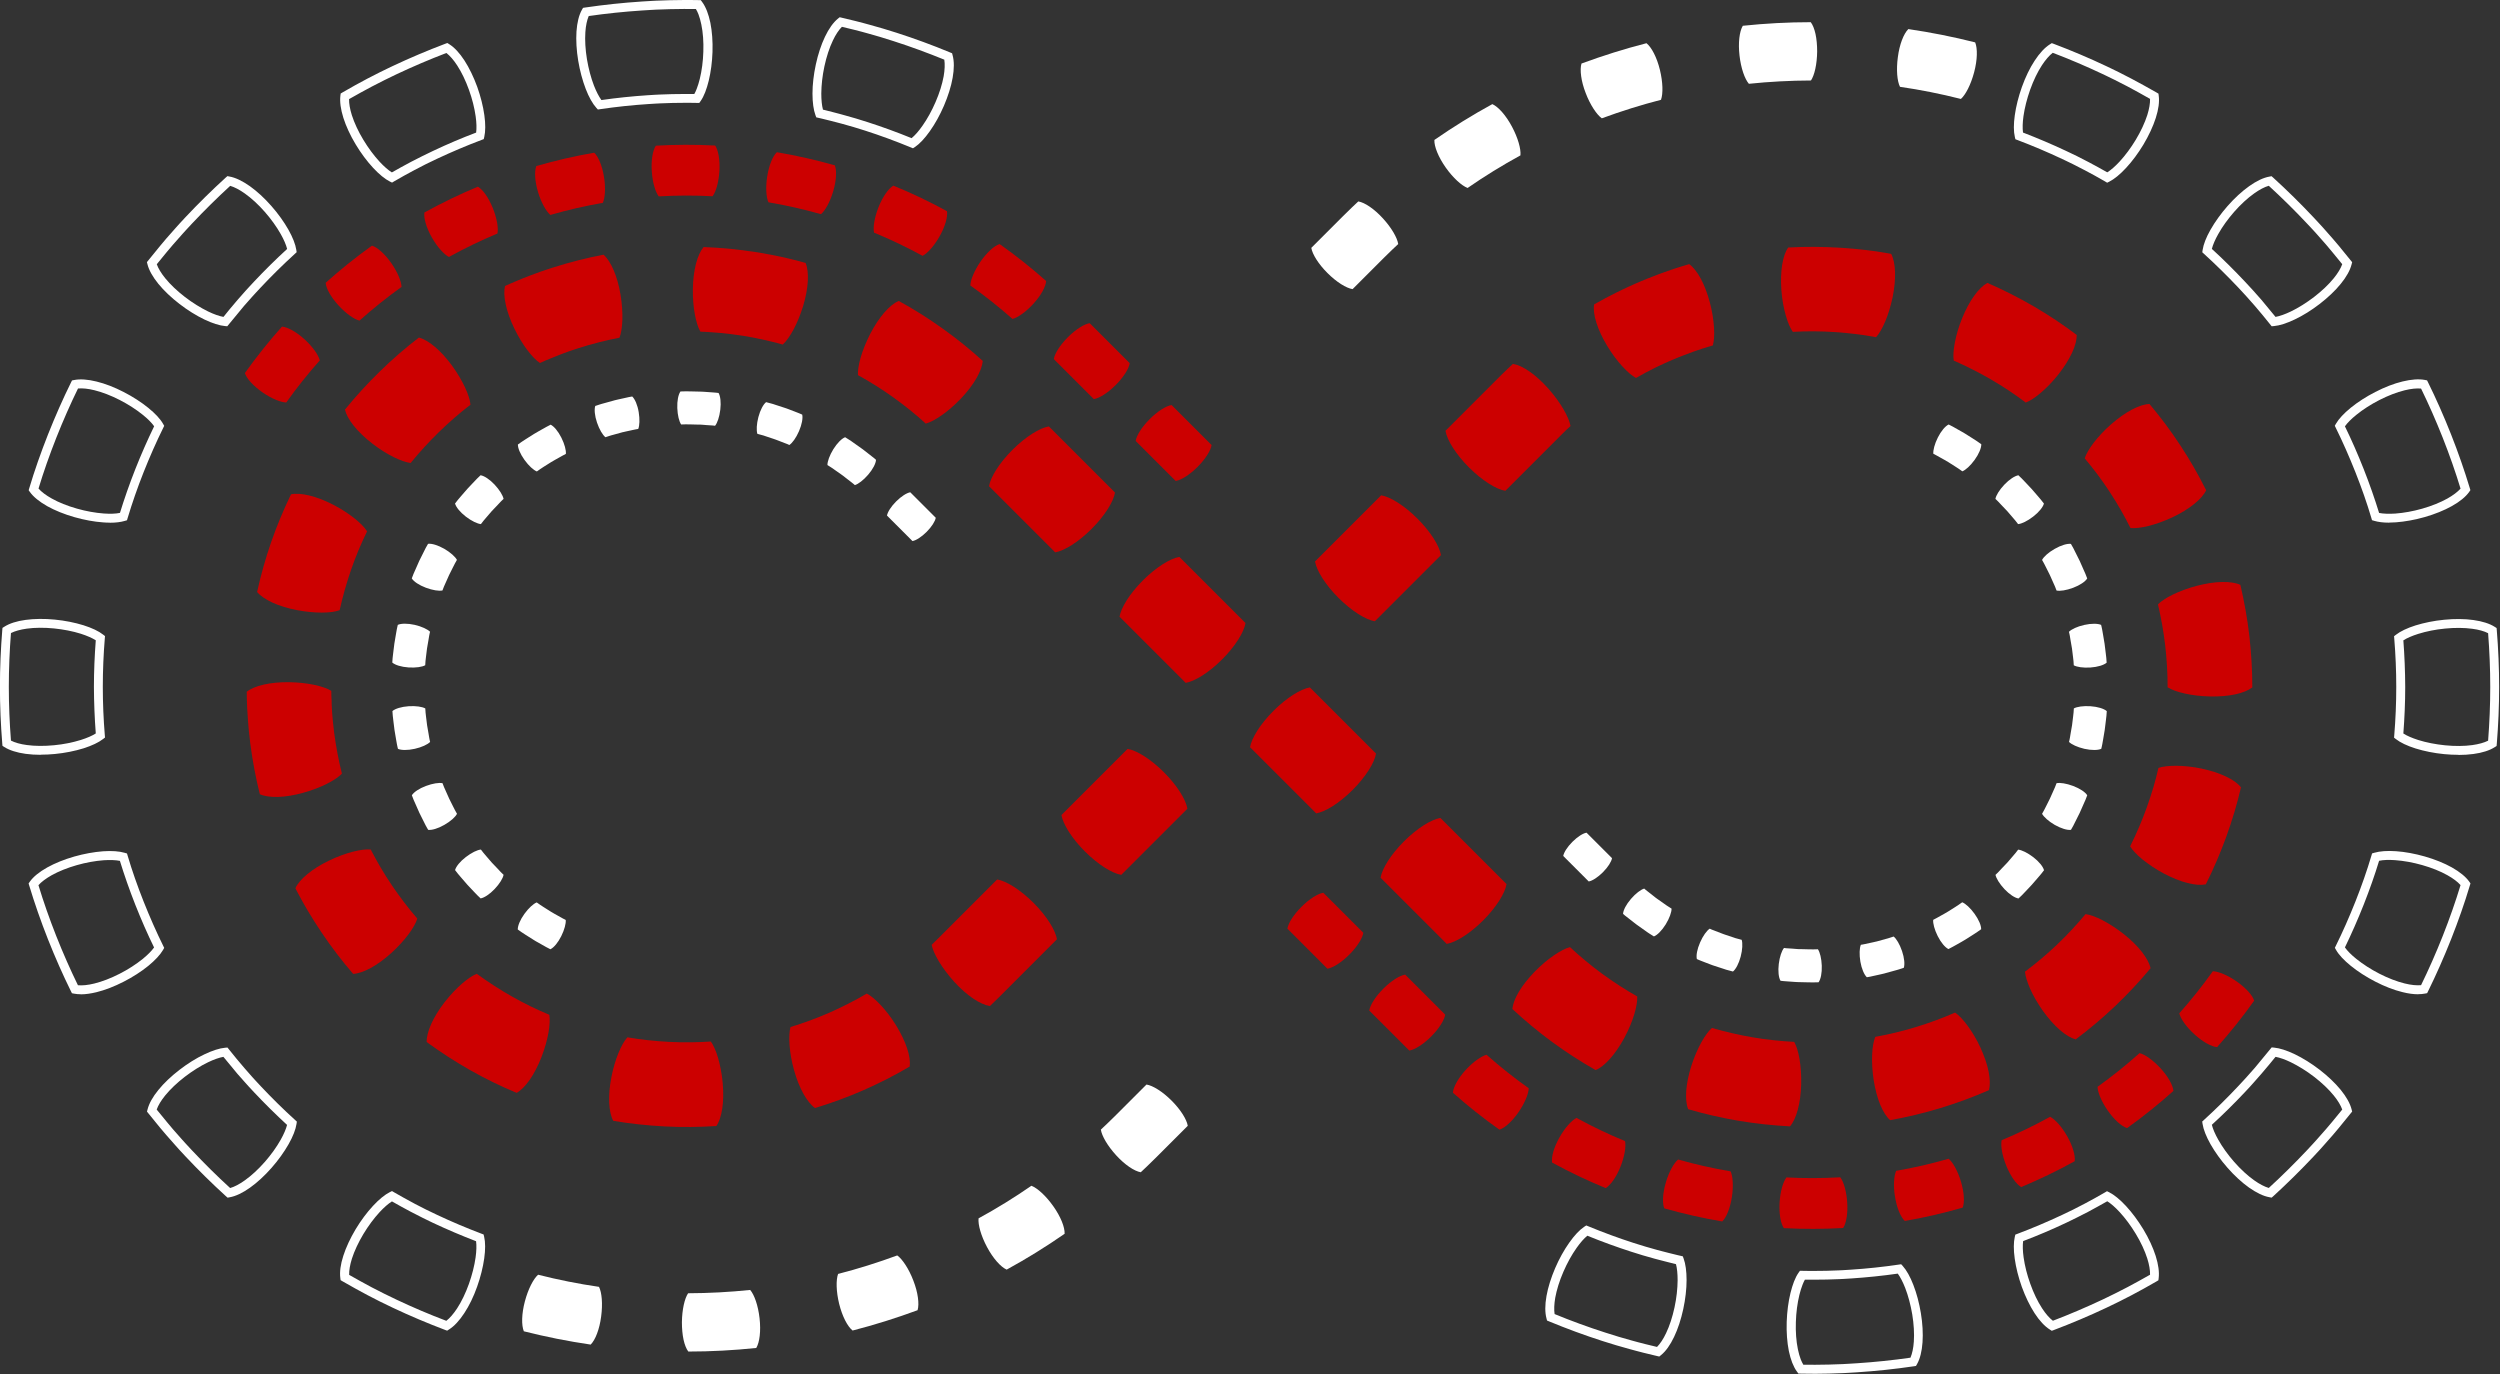 <svg width="826" height="454" viewBox="0 0 826 454" fill="none" xmlns="http://www.w3.org/2000/svg">
<rect x="0" y="0" width="826" height="454" fill="#333333" stroke="none"/>
<g clip-path="url(#clip0_1078_1845)">
<path d="M350.703 269.288C351.227 272.317 354.095 276.961 358.444 281.309C362.792 285.658 367.437 288.549 370.465 289.05L392.321 267.194C391.798 264.166 388.929 259.521 384.581 255.173C380.232 250.824 375.588 247.933 372.56 247.432L350.703 269.288Z" fill="#CC0000"/>
<path d="M307.81 312.136C308.083 313.593 308.925 315.483 310.177 317.6C311.452 319.718 313.16 322.04 315.209 324.316C317.281 326.593 319.444 328.506 321.493 329.894C323.542 331.283 325.477 332.148 327.071 332.399L328.596 330.919L329.37 330.168L329.757 329.803L330.099 329.462L332.831 326.73L338.295 321.266L349.223 310.337C348.699 307.309 345.831 302.665 341.482 298.316C337.134 293.968 332.489 291.077 329.461 290.576L318.533 301.504L313.069 306.968L310.337 309.7L309.995 310.041L309.676 310.337L309.062 310.952L307.832 312.159L307.81 312.136Z" fill="#CC0000"/>
<path d="M261.183 339.32C260.796 340.754 260.682 342.826 260.864 345.285C261.046 347.744 261.524 350.59 262.344 353.549C263.164 356.509 264.234 359.196 265.44 361.358C266.647 363.521 267.99 365.183 269.288 366.094C274.752 364.432 280.102 362.474 285.339 360.175C290.552 357.875 295.652 355.28 300.57 352.388C300.775 350.795 300.479 348.7 299.705 346.355C298.931 344.01 297.678 341.415 296.062 338.774C294.445 336.155 292.67 333.879 290.985 332.08C289.3 330.281 287.706 328.961 286.386 328.278C282.424 330.6 278.304 332.695 274.092 334.562C269.88 336.406 265.554 337.999 261.137 339.343L261.183 339.32Z" fill="#CC0000"/>
<path d="M207.271 342.758C206.269 343.851 205.267 345.649 204.334 347.926C203.401 350.203 202.558 352.98 201.989 355.985C201.397 359.013 201.169 361.882 201.283 364.364C201.397 366.845 201.852 368.917 202.626 370.329C208.25 371.262 213.919 371.877 219.611 372.173C225.302 372.469 231.017 372.4 236.686 372.036C236.914 371.717 237.119 371.33 237.323 370.921C237.528 370.511 237.688 370.055 237.87 369.555C238.189 368.576 238.462 367.46 238.644 366.231C239.008 363.772 239.054 360.903 238.781 357.83C238.507 354.756 237.938 351.933 237.255 349.565C236.914 348.381 236.527 347.311 236.117 346.4C235.912 345.945 235.707 345.513 235.502 345.148C235.297 344.761 235.07 344.42 234.842 344.124C230.243 344.42 225.621 344.465 221.022 344.238C216.423 343.987 211.824 343.509 207.294 342.735L207.271 342.758Z" fill="#CC0000"/>
<path d="M157.548 321.744C156.159 322.267 154.452 323.429 152.585 325.045C150.741 326.661 148.737 328.756 146.847 331.192C144.958 333.628 143.478 336.087 142.453 338.364C141.452 340.618 140.928 342.689 140.973 344.283C150.171 351.022 160.166 356.714 170.707 361.085C172.096 360.311 173.599 358.809 175.01 356.782C176.422 354.756 177.765 352.183 178.881 349.315C179.996 346.446 180.77 343.668 181.203 341.255C181.635 338.842 181.726 336.77 181.499 335.29C173.007 331.761 164.947 327.162 157.525 321.744H157.548Z" fill="#CC0000"/>
<path d="M122.44 280.672C120.961 280.535 118.912 280.809 116.521 281.423C114.153 282.038 111.444 283.017 108.666 284.36C105.889 285.704 103.453 287.229 101.54 288.823C99.628 290.394 98.262 292.01 97.602 293.467L98.08 294.423C98.239 294.742 98.421 295.061 98.581 295.357L99.605 297.246C99.947 297.884 100.311 298.499 100.652 299.113L101.722 300.957C103.202 303.394 104.705 305.83 106.299 308.175C109.486 312.91 112.947 317.441 116.68 321.767C118.274 321.698 120.3 321.015 122.463 319.831C124.649 318.647 126.971 316.963 129.271 314.891C131.547 312.819 133.482 310.679 134.962 308.698C136.442 306.718 137.444 304.919 137.876 303.507C134.871 300.024 132.071 296.336 129.498 292.534C128.2 290.644 126.994 288.686 125.81 286.705L124.945 285.203C124.672 284.702 124.353 284.201 124.102 283.7L123.283 282.175C123.146 281.924 123.01 281.674 122.873 281.423L122.486 280.649L122.44 280.672Z" fill="#CC0000"/>
<path d="M109.486 228.262C108.211 227.488 106.253 226.805 103.863 226.282C101.449 225.781 98.604 225.439 95.507 225.394C92.434 225.348 89.565 225.644 87.129 226.19C84.716 226.737 82.758 227.556 81.528 228.558C81.528 229.264 81.528 229.993 81.551 230.698L81.619 232.838L81.665 233.908L81.733 234.979L81.87 237.119C81.915 237.824 81.984 238.53 82.029 239.259C82.097 239.965 82.143 240.67 82.211 241.376C82.371 242.788 82.507 244.222 82.689 245.611C83.418 251.257 84.465 256.88 85.854 262.413C87.311 263.073 89.406 263.369 91.887 263.301C94.369 263.232 97.215 262.754 100.175 261.935C103.157 261.115 105.821 260.068 108.029 258.952C110.238 257.837 111.945 256.698 112.97 255.605C111.831 251.143 111.012 246.613 110.397 242.036C110.238 240.898 110.124 239.737 110.01 238.599C109.942 238.029 109.919 237.46 109.851 236.868C109.805 236.299 109.737 235.73 109.714 235.138L109.623 233.408L109.577 232.542V231.677L109.486 229.947C109.486 229.378 109.486 228.786 109.463 228.217L109.486 228.262Z" fill="#CC0000"/>
<path d="M121.28 175.557C120.483 174.282 119.048 172.802 117.136 171.276C115.201 169.751 112.81 168.157 110.055 166.746C107.323 165.334 104.637 164.31 102.224 163.718C99.81 163.126 97.693 162.989 96.145 163.331C93.663 168.476 91.455 173.735 89.588 179.131C87.721 184.527 86.173 190.014 84.943 195.592C85.968 196.821 87.721 198.028 89.952 199.075C92.206 200.1 94.961 200.965 97.966 201.557C100.994 202.149 103.863 202.399 106.322 202.399C108.78 202.399 110.829 202.126 112.218 201.602C113.22 197.117 114.472 192.677 115.975 188.306C117.477 183.958 119.253 179.7 121.28 175.557Z" fill="#CC0000"/>
<path d="M155.453 133.711C155.317 132.231 154.702 130.273 153.655 128.019C152.607 125.788 151.15 123.283 149.352 120.802C147.53 118.32 145.572 116.18 143.683 114.586C141.793 112.993 139.949 111.923 138.401 111.536C133.87 114.996 129.567 118.753 125.492 122.737C121.416 126.698 117.569 130.91 113.972 135.327C114.336 136.898 115.338 138.765 116.886 140.677C118.434 142.613 120.506 144.616 122.942 146.506C125.378 148.395 127.837 149.921 130.045 151.014C132.254 152.107 134.212 152.79 135.669 152.972C138.583 149.397 141.702 146.005 145.003 142.772C148.304 139.562 151.788 136.511 155.453 133.711Z" fill="#CC0000"/>
<path d="M204.675 111.581C205.222 110.215 205.541 108.166 205.632 105.707C205.7 103.248 205.518 100.357 205.017 97.329C204.516 94.278 203.719 91.523 202.74 89.247C201.761 86.97 200.6 85.194 199.393 84.147C193.793 85.217 188.26 86.629 182.819 88.359C182.136 88.564 181.453 88.791 180.793 89.019L178.767 89.702L176.763 90.431C176.103 90.681 175.42 90.909 174.76 91.182C173.439 91.706 172.096 92.206 170.798 92.776L168.817 93.618L166.859 94.483C166.677 95.257 166.586 96.168 166.632 97.192C166.677 98.217 166.814 99.355 167.087 100.562C167.611 102.975 168.567 105.707 169.91 108.485C171.253 111.262 172.756 113.721 174.236 115.679C174.987 116.658 175.716 117.523 176.399 118.229C177.105 118.958 177.765 119.527 178.402 119.937L179.973 119.231L181.567 118.571C182.614 118.115 183.707 117.705 184.777 117.273C185.301 117.068 185.847 116.863 186.394 116.658L188.01 116.066L189.649 115.52C190.196 115.338 190.742 115.156 191.288 114.973C195.682 113.585 200.145 112.446 204.675 111.581Z" fill="#CC0000"/>
<path d="M258.656 113.812C259.749 112.811 260.956 111.126 262.139 108.963C263.301 106.8 264.416 104.136 265.327 101.199C266.215 98.263 266.761 95.417 266.898 92.935C267.034 90.453 266.784 88.359 266.192 86.879C264.826 86.469 263.437 86.15 262.048 85.786C261.365 85.604 260.66 85.467 259.977 85.285C259.271 85.126 258.588 84.966 257.882 84.807L255.787 84.375L254.74 84.17L253.693 83.987L251.598 83.6C250.892 83.464 250.187 83.373 249.481 83.259C246.658 82.804 243.835 82.485 241.012 82.189L238.871 82.007C238.166 81.961 237.46 81.87 236.731 81.847C235.32 81.756 233.885 81.665 232.474 81.62C231.449 82.849 230.562 84.762 229.947 87.152C229.332 89.565 228.968 92.411 228.922 95.508C228.877 98.581 229.127 101.45 229.583 103.886C230.038 106.299 230.653 108.28 231.404 109.578C232.565 109.6 233.703 109.692 234.864 109.76C235.434 109.783 236.003 109.851 236.595 109.896L238.325 110.033C240.625 110.283 242.901 110.534 245.178 110.898C245.747 110.989 246.316 111.058 246.885 111.171L248.593 111.49L249.435 111.649L250.278 111.832L251.963 112.173C252.532 112.287 253.078 112.424 253.647 112.56C254.216 112.697 254.763 112.811 255.332 112.97C256.448 113.266 257.563 113.516 258.679 113.858L258.656 113.812Z" fill="#CC0000"/>
<path d="M305.898 139.949C307.332 139.562 309.153 138.606 311.18 137.171C313.206 135.76 315.392 133.87 317.509 131.662C319.626 129.431 321.379 127.131 322.609 124.991C323.838 122.851 324.567 120.847 324.703 119.254C320.491 115.406 316.052 111.832 311.407 108.53C306.763 105.206 301.936 102.156 296.928 99.424C295.448 100.061 293.808 101.382 292.192 103.248C290.576 105.115 288.959 107.529 287.548 110.261C286.136 112.993 285.089 115.679 284.383 118.047C283.7 120.415 283.381 122.464 283.472 123.944C287.502 126.152 291.395 128.611 295.152 131.297C298.886 133.984 302.506 136.853 305.898 139.972V139.949Z" fill="#CC0000"/>
<path d="M348.632 182.5C351.66 181.977 356.304 179.108 360.653 174.76C365.001 170.411 367.893 165.767 368.394 162.739L346.537 140.882C343.509 141.406 338.865 144.275 334.516 148.623C330.168 152.972 327.276 157.616 326.775 160.644L348.632 182.5Z" fill="#CC0000"/>
<path d="M391.752 225.621C394.78 225.098 399.424 222.229 403.773 217.881C408.121 213.532 411.013 208.888 411.514 205.86L389.657 184.003C386.629 184.527 381.985 187.395 377.636 191.744C373.288 196.092 370.396 200.737 369.896 203.765L391.752 225.621Z" fill="#CC0000"/>
<path d="M434.873 268.742C437.901 268.218 442.545 265.35 446.894 261.001C451.242 256.653 454.134 252.008 454.635 248.98L432.778 227.124C429.75 227.648 425.106 230.516 420.757 234.865C416.409 239.213 413.517 243.858 413.017 246.886L434.873 268.742Z" fill="#CC0000"/>
<path d="M477.994 311.863C481.022 311.339 485.667 308.471 490.015 304.122C494.364 299.774 497.255 295.129 497.756 292.101L475.899 270.245C472.871 270.768 468.227 273.637 463.878 277.986C459.53 282.334 456.639 286.979 456.138 290.007L477.994 311.863Z" fill="#CC0000"/>
<path d="M527.17 353.572C528.65 352.98 530.312 351.66 531.974 349.793C533.613 347.949 535.253 345.558 536.71 342.849C538.167 340.14 539.26 337.453 539.965 335.108C540.671 332.74 541.013 330.737 540.944 329.234C536.937 326.957 533.067 324.453 529.356 321.744C525.645 319.012 522.093 316.075 518.724 312.933C517.995 313.115 517.176 313.457 516.288 313.912C515.4 314.367 514.421 314.936 513.419 315.642C511.393 317.031 509.162 318.875 507.021 321.084C504.881 323.292 503.083 325.569 501.831 327.686C501.193 328.756 500.692 329.781 500.328 330.737C499.964 331.693 499.759 332.581 499.69 333.378C503.857 337.248 508.251 340.914 512.85 344.283C517.449 347.653 522.253 350.749 527.216 353.572H527.17Z" fill="#CC0000"/>
<path d="M591.396 372.173C592.443 370.966 593.354 369.031 593.991 366.64C594.629 364.25 595.039 361.404 595.107 358.308C595.198 355.234 594.97 352.343 594.561 349.929C594.151 347.493 593.536 345.535 592.807 344.238C588.209 343.987 583.61 343.509 579.079 342.735C574.548 341.961 570.04 340.914 565.624 339.639C564.508 340.618 563.279 342.28 562.095 344.443C560.911 346.605 559.75 349.246 558.816 352.183C557.883 355.12 557.314 357.943 557.132 360.402C556.949 362.861 557.177 365.001 557.769 366.481C563.233 368.075 568.811 369.35 574.434 370.306C580.058 371.239 585.727 371.854 591.419 372.15L591.396 372.173Z" fill="#CC0000"/>
<path d="M657.171 360.152C657.558 358.604 657.512 356.486 657.034 354.05C656.556 351.637 655.623 348.905 654.325 346.105C653.027 343.304 651.547 340.845 650.067 338.865C648.61 336.884 647.176 335.381 645.947 334.562C637.523 338.25 628.644 340.959 619.582 342.576C619.309 343.259 619.081 344.124 618.899 345.126C618.717 346.105 618.603 347.243 618.558 348.472C618.444 350.931 618.603 353.8 619.059 356.851C619.537 359.901 620.288 362.679 621.222 364.978C621.7 366.117 622.223 367.141 622.77 368.006C623.316 368.872 623.908 369.577 624.5 370.101C635.724 368.098 646.721 364.751 657.171 360.175V360.152Z" fill="#CC0000"/>
<path d="M710.559 319.945C710.4 319.171 710.058 318.306 709.58 317.395C709.102 316.485 708.464 315.528 707.713 314.549C706.188 312.591 704.139 310.565 701.725 308.653C699.312 306.74 696.876 305.192 694.69 304.054C693.598 303.485 692.573 303.029 691.617 302.688C690.661 302.346 689.818 302.119 689.067 302.028C686.107 305.556 682.965 308.949 679.619 312.136C676.272 315.301 672.743 318.283 669.055 321.038C669.123 321.789 669.305 322.655 669.601 323.611C669.897 324.567 670.284 325.614 670.785 326.753C671.787 328.984 673.221 331.511 674.997 334.015C676.796 336.52 678.708 338.683 680.575 340.299C681.508 341.119 682.442 341.802 683.33 342.325C684.218 342.849 685.06 343.213 685.811 343.418C690.365 340.003 694.736 336.315 698.857 332.399C702.978 328.483 706.871 324.317 710.513 319.945H710.559Z" fill="#CC0000"/>
<path d="M740.361 260.068C739.359 258.816 737.651 257.586 735.398 256.539C733.166 255.469 730.412 254.581 727.406 253.943C724.401 253.306 721.532 253.033 719.074 253.01C716.615 253.01 714.543 253.238 713.154 253.716C712.653 255.97 712.039 258.178 711.401 260.387C710.718 262.595 710.035 264.781 709.238 266.943C707.667 271.269 705.869 275.504 703.797 279.625C704.548 280.9 705.982 282.402 707.895 283.973C709.807 285.521 712.175 287.138 714.907 288.595C717.616 290.029 720.303 291.122 722.716 291.737C725.107 292.351 727.224 292.511 728.795 292.192C731.368 287.092 733.599 281.833 735.557 276.483C736.536 273.796 737.401 271.087 738.243 268.355C739.04 265.623 739.792 262.868 740.429 260.091L740.361 260.068Z" fill="#CC0000"/>
<path d="M740.224 193.247C738.79 192.564 736.673 192.245 734.191 192.29C731.71 192.336 728.864 192.769 725.881 193.543C722.899 194.317 720.212 195.341 717.981 196.411C715.773 197.481 714.042 198.62 712.995 199.69C714.042 204.175 714.862 208.705 715.386 213.282C715.909 217.858 716.182 222.457 716.182 227.078C717.435 227.875 719.37 228.581 721.783 229.127C724.196 229.674 727.042 230.038 730.139 230.106C733.212 230.175 736.081 229.947 738.517 229.423C740.93 228.9 742.888 228.103 744.163 227.124C744.163 221.432 743.822 215.718 743.184 210.071C742.524 204.402 741.522 198.779 740.224 193.247Z" fill="#CC0000"/>
<path d="M710.172 133.483C709.375 133.506 708.465 133.688 707.508 133.984C706.529 134.303 705.482 134.758 704.389 135.327C702.204 136.488 699.836 138.15 697.514 140.177C695.191 142.203 693.256 144.343 691.754 146.278C691.002 147.257 690.388 148.191 689.887 149.056C689.386 149.921 688.999 150.74 688.794 151.446C691.754 154.975 694.531 158.663 697.036 162.511C699.563 166.359 701.862 170.366 703.911 174.464C705.391 174.6 707.44 174.373 709.831 173.781C712.221 173.189 714.953 172.233 717.731 170.935C720.508 169.614 722.99 168.112 724.902 166.564C726.838 165.015 728.249 163.422 728.909 161.965C726.36 156.865 723.514 151.902 720.372 147.143C717.253 142.362 713.815 137.809 710.149 133.438L710.172 133.483Z" fill="#CC0000"/>
<path d="M656.624 93.481C655.212 94.255 653.687 95.735 652.252 97.739C650.818 99.742 649.452 102.292 648.291 105.138C647.13 107.984 646.333 110.762 645.878 113.198C645.422 115.611 645.286 117.683 645.513 119.14C653.937 122.828 661.974 127.45 669.305 133.005C670.694 132.481 672.447 131.343 674.314 129.749C676.181 128.156 678.207 126.106 680.119 123.67C682.032 121.257 683.557 118.798 684.604 116.567C685.652 114.313 686.175 112.264 686.153 110.67C677.046 103.795 667.119 98.035 656.647 93.481H656.624Z" fill="#CC0000"/>
<path d="M590.827 81.734C589.917 83.054 589.211 85.035 588.824 87.494C588.437 89.93 588.346 92.821 588.573 95.895C588.801 98.968 589.325 101.791 590.008 104.159C590.668 106.527 591.487 108.439 592.353 109.646C596.951 109.373 601.573 109.418 606.172 109.714C607.333 109.76 608.472 109.896 609.61 109.987C610.179 110.033 610.748 110.101 611.318 110.17C611.887 110.238 612.456 110.283 613.025 110.352L614.733 110.579L615.598 110.693L616.44 110.83L618.148 111.103C618.717 111.194 619.286 111.308 619.855 111.399C620.857 110.306 621.904 108.508 622.86 106.254C623.817 104 624.682 101.245 625.319 98.217C625.934 95.189 626.207 92.32 626.116 89.839C626.025 87.357 625.592 85.285 624.841 83.874C624.135 83.76 623.43 83.623 622.747 83.509L620.629 83.168L619.582 83.008L618.512 82.872L616.395 82.599C615.689 82.508 614.983 82.439 614.277 82.371C613.571 82.303 612.866 82.212 612.16 82.166C610.748 82.052 609.314 81.916 607.902 81.847C602.211 81.506 596.519 81.46 590.827 81.779V81.734Z" fill="#CC0000"/>
<path d="M526.67 100.585C526.442 102.178 526.693 104.25 527.444 106.618C528.195 108.986 529.402 111.604 530.996 114.245C532.589 116.886 534.32 119.185 535.982 121.007C537.644 122.828 539.215 124.171 540.535 124.877C542.516 123.716 544.565 122.669 546.614 121.621L548.162 120.87C548.686 120.62 549.186 120.369 549.733 120.142C550.78 119.686 551.827 119.185 552.898 118.753L554.491 118.093L556.108 117.455C557.178 117.023 558.271 116.635 559.341 116.248C559.887 116.044 560.433 115.861 560.98 115.679L562.619 115.133L564.258 114.632C564.805 114.473 565.351 114.29 565.92 114.131C566.33 112.72 566.467 110.648 566.307 108.166C566.148 105.707 565.715 102.861 564.919 99.879C564.122 96.896 563.097 94.21 561.913 92.024C560.729 89.861 559.409 88.199 558.111 87.266C557.428 87.448 556.745 87.676 556.062 87.881L554.013 88.518L551.987 89.201C551.304 89.429 550.644 89.656 549.961 89.907C548.617 90.385 547.274 90.863 545.954 91.41L543.973 92.184L541.992 93.003C540.672 93.55 539.374 94.142 538.076 94.734C537.416 95.03 536.778 95.348 536.141 95.644L534.206 96.578C531.656 97.853 529.129 99.173 526.647 100.607L526.67 100.585Z" fill="#CC0000"/>
<path d="M477.606 142.408C478.13 145.436 480.999 150.08 485.347 154.429C489.696 158.777 494.34 161.669 497.368 162.17L508.296 151.241L513.76 145.777L515.126 144.411L515.468 144.07L515.787 143.751L516.401 143.136L517.631 141.93C518.041 141.52 518.473 141.133 518.906 140.746C518.633 139.289 517.813 137.353 516.584 135.236C515.354 133.119 513.669 130.774 511.62 128.452C509.571 126.152 507.431 124.194 505.405 122.783C503.356 121.348 501.466 120.483 499.873 120.233C499.349 120.711 498.825 121.189 498.302 121.69L496.776 123.17L496.002 123.921L495.638 124.285L495.296 124.627L493.93 125.993L488.466 131.457L477.538 142.385L477.606 142.408Z" fill="#CC0000"/>
<path d="M434.485 185.506C435.009 188.534 437.878 193.178 442.226 197.527C446.575 201.875 451.219 204.767 454.247 205.268L476.104 183.411C475.58 180.383 472.711 175.739 468.363 171.39C464.014 167.042 459.37 164.15 456.342 163.649L434.485 185.506Z" fill="#CC0000"/>
<path d="M363.727 373.243C364.045 375.315 365.912 378.57 368.781 381.712C371.649 384.854 374.769 386.949 376.909 387.313C378.297 386.061 379.618 384.717 380.961 383.42L381.963 382.441L382.213 382.19L382.441 381.963L382.919 381.485L384.832 379.572L392.436 371.968C392.094 369.873 390.114 366.663 387.108 363.658C384.103 360.653 380.916 358.672 378.798 358.33L371.194 365.935L369.282 367.847L368.804 368.325L368.576 368.553L368.348 368.781L367.438 369.668C366.208 370.852 365.002 372.082 363.727 373.22V373.243Z" fill="white"/>
<path d="M323.315 402.567C323.11 404.639 324.112 408.281 326.116 412.038C328.119 415.794 330.624 418.595 332.604 419.483C339.184 415.886 345.581 411.924 351.751 407.644C351.842 405.481 350.454 401.975 347.995 398.514C345.536 395.054 342.758 392.549 340.778 391.775C335.154 395.668 329.326 399.266 323.315 402.544V402.567Z" fill="white"/>
<path d="M276.893 420.94C276.188 422.921 276.256 426.677 277.258 430.798C278.282 434.919 280.012 438.266 281.697 439.609C288.96 437.742 296.131 435.488 303.166 432.893C303.485 431.868 303.508 430.411 303.28 428.726C303.053 427.041 302.552 425.106 301.778 423.125C301.026 421.145 300.116 419.369 299.182 417.935C298.249 416.5 297.315 415.407 296.45 414.793C290.03 417.16 283.496 419.21 276.871 420.917L276.893 420.94Z" fill="white"/>
<path d="M227.375 427.246C226.783 428.134 226.282 429.455 225.917 431.117C225.553 432.779 225.326 434.759 225.303 436.877C225.303 438.994 225.485 440.975 225.849 442.66C226.213 444.322 226.76 445.688 227.42 446.553C234.91 446.553 242.424 446.143 249.868 445.369C250.984 443.502 251.439 439.768 250.961 435.556C250.483 431.322 249.231 427.793 247.865 426.199C241.058 426.905 234.205 427.269 227.352 427.292L227.375 427.246Z" fill="white"/>
<path d="M177.811 421.145C176.24 422.534 174.509 425.858 173.417 429.978C172.324 434.099 172.256 437.856 173.075 439.859C180.361 441.703 187.714 443.16 195.159 444.253C196.707 442.705 198.073 439.199 198.62 434.987C199.189 430.775 198.847 427.041 197.914 425.174C191.152 424.196 184.436 422.852 177.788 421.168L177.811 421.145Z" fill="white"/>
<path d="M461.966 80.618C461.647 78.546 459.78 75.29 456.912 72.149C454.043 69.007 450.924 66.912 448.784 66.548C447.395 67.8 446.075 69.143 444.731 70.441L443.73 71.42L443.479 71.671L443.252 71.898L442.773 72.376L440.861 74.289L433.257 81.893C433.598 83.987 435.579 87.198 438.584 90.203C441.59 93.208 444.777 95.189 446.894 95.53L454.498 87.926L456.411 86.014L456.889 85.536L457.117 85.308L457.344 85.08L458.255 84.192C459.484 83.008 460.691 81.779 461.966 80.641V80.618Z" fill="white"/>
<path d="M502.355 51.317C502.56 49.245 501.558 45.602 499.555 41.846C497.551 38.089 495.047 35.289 493.066 34.401C486.487 37.998 480.089 41.96 473.919 46.24C473.828 48.403 475.24 51.909 477.676 55.37C480.135 58.83 482.912 61.334 484.893 62.108C490.516 58.215 496.345 54.618 502.355 51.34V51.317Z" fill="white"/>
<path d="M548.8 32.944C549.506 30.963 549.437 27.207 548.436 23.086C547.434 18.965 545.681 15.618 543.996 14.275C536.733 16.142 529.562 18.396 522.527 20.991C522.208 22.016 522.185 23.473 522.413 25.158C522.641 26.842 523.141 28.777 523.916 30.758C524.667 32.739 525.578 34.515 526.511 35.949C527.444 37.383 528.378 38.476 529.243 39.091C535.663 36.723 542.197 34.674 548.823 32.967L548.8 32.944Z" fill="white"/>
<path d="M598.318 26.637C598.91 25.75 599.411 24.429 599.775 22.767C600.14 21.105 600.367 19.124 600.39 17.007C600.39 14.89 600.208 12.909 599.844 11.224C599.479 9.562 598.933 8.196 598.273 7.331C590.782 7.331 583.269 7.741 575.824 8.515C574.709 10.382 574.253 14.116 574.732 18.327C575.21 22.562 576.462 26.091 577.828 27.685C584.635 26.979 591.488 26.615 598.341 26.592L598.318 26.637Z" fill="white"/>
<path d="M647.859 32.716C649.43 31.327 651.16 28.003 652.253 23.883C653.346 19.762 653.414 16.005 652.595 14.002C645.309 12.158 637.955 10.7 630.51 9.608C628.962 11.156 627.596 14.662 627.05 18.874C626.481 23.086 626.822 26.82 627.756 28.686C634.517 29.665 641.234 31.009 647.882 32.693L647.859 32.716Z" fill="white"/>
<path d="M105.662 119.072C105.434 118.184 104.865 117.068 104 115.861C103.135 114.655 101.996 113.357 100.63 112.128C99.264 110.875 97.853 109.851 96.578 109.145C95.28 108.417 94.096 107.984 93.163 107.916C88.814 112.788 84.716 117.911 80.914 123.261C81.187 124.149 81.87 125.219 82.872 126.312C83.874 127.404 85.171 128.543 86.697 129.613C88.222 130.66 89.725 131.502 91.091 132.072C92.457 132.641 93.664 132.96 94.574 132.982C98.012 128.156 101.723 123.511 105.662 119.072Z" fill="#CC0000"/>
<path d="M132.663 94.802C132.618 92.981 131.388 89.953 129.271 86.924C127.154 83.897 124.718 81.734 122.896 81.164C117.569 84.966 112.469 89.087 107.597 93.436C107.733 95.303 109.35 98.194 111.831 100.903C114.336 103.635 116.999 105.48 118.775 105.935C123.192 101.974 127.837 98.263 132.663 94.802Z" fill="#CC0000"/>
<path d="M164.356 77.157C164.72 75.382 164.196 72.126 162.807 68.711C161.419 65.273 159.529 62.632 157.89 61.676C151.856 64.203 145.937 67.049 140.223 70.213C139.949 72.058 140.86 75.245 142.681 78.455C144.503 81.665 146.711 84.056 148.328 84.898C153.518 82.03 158.869 79.457 164.333 77.157H164.356Z" fill="#CC0000"/>
<path d="M199.189 66.981C199.553 66.138 199.804 64.932 199.872 63.452C199.94 61.972 199.872 60.242 199.553 58.42C199.257 56.599 198.802 54.937 198.233 53.548C197.664 52.182 197.003 51.089 196.32 50.452C189.877 51.567 183.48 53.047 177.196 54.869C176.855 55.757 176.741 57.009 176.832 58.489C176.923 59.968 177.242 61.676 177.765 63.452C178.289 65.228 178.972 66.821 179.678 68.119C180.384 69.417 181.135 70.418 181.841 71.01C187.532 69.371 193.315 68.028 199.166 67.026L199.189 66.981Z" fill="#CC0000"/>
<path d="M235.434 64.841C236.527 63.406 237.46 60.264 237.688 56.576C237.915 52.888 237.346 49.655 236.299 48.084C229.765 47.742 223.231 47.765 216.696 48.13C215.649 49.7 215.103 52.933 215.353 56.622C215.604 60.31 216.537 63.452 217.653 64.886C223.572 64.544 229.537 64.522 235.457 64.841H235.434Z" fill="#CC0000"/>
<path d="M271.247 70.76C272.636 69.599 274.252 66.73 275.299 63.178C276.347 59.627 276.506 56.371 275.823 54.618C269.517 52.842 263.142 51.385 256.676 50.292C255.31 51.59 254.058 54.618 253.489 58.284C252.919 61.926 253.147 65.205 253.898 66.844C259.75 67.823 265.532 69.144 271.247 70.76Z" fill="#CC0000"/>
<path d="M304.851 84.511C306.467 83.669 308.676 81.233 310.474 78.023C312.295 74.79 313.161 71.648 312.887 69.781C307.15 66.639 301.231 63.816 295.175 61.334C293.558 62.291 291.646 64.977 290.28 68.415C288.914 71.853 288.413 75.063 288.777 76.862C294.264 79.115 299.614 81.688 304.828 84.534L304.851 84.511Z" fill="#CC0000"/>
<path d="M334.516 105.389C336.292 104.933 338.956 103.066 341.46 100.334C343.942 97.602 345.513 94.734 345.649 92.844C340.754 88.496 335.632 84.42 330.281 80.641C329.394 80.914 328.323 81.597 327.231 82.622C326.138 83.623 324.999 84.921 323.952 86.447C322.905 87.972 322.085 89.497 321.516 90.841C320.947 92.207 320.628 93.413 320.605 94.324C325.432 97.762 330.099 101.45 334.539 105.389H334.516Z" fill="#CC0000"/>
<path d="M361.404 131.867C363.226 131.571 366.003 129.84 368.622 127.222C371.24 124.604 372.97 121.826 373.266 120.005L360.038 106.777C358.217 107.073 355.439 108.804 352.821 111.422C350.203 114.04 348.473 116.818 348.177 118.639L361.404 131.867Z" fill="#CC0000"/>
<path d="M388.451 158.914C390.273 158.618 393.05 156.888 395.668 154.27C398.287 151.651 400.017 148.874 400.313 147.052L387.085 133.825C385.264 134.121 382.486 135.851 379.868 138.469C377.25 141.087 375.52 143.865 375.224 145.686L388.451 158.914Z" fill="#CC0000"/>
<path d="M720.03 334.812C720.258 335.7 720.827 336.816 721.692 338.022C722.557 339.229 723.696 340.527 725.062 341.756C726.428 343.008 727.839 344.033 729.114 344.739C730.412 345.467 731.596 345.9 732.529 345.968C736.878 341.096 740.976 335.973 744.778 330.623C744.505 329.735 743.822 328.665 742.82 327.572C741.818 326.479 740.521 325.341 738.995 324.271C737.47 323.224 735.967 322.381 734.601 321.812C733.235 321.243 732.028 320.924 731.118 320.901C727.68 325.728 723.969 330.373 720.03 334.812Z" fill="#CC0000"/>
<path d="M693.029 359.082C693.075 360.903 694.304 363.931 696.422 366.959C698.539 369.987 700.975 372.15 702.796 372.719C708.124 368.917 713.224 364.796 718.096 360.448C717.959 358.581 716.343 355.69 713.861 352.98C711.357 350.248 708.693 348.404 706.917 347.949C702.5 351.91 697.856 355.621 693.029 359.082Z" fill="#CC0000"/>
<path d="M661.337 376.726C660.973 378.502 661.496 381.758 662.885 385.173C664.274 388.611 666.163 391.252 667.803 392.208C673.836 389.681 679.755 386.835 685.47 383.67C685.743 381.826 684.832 378.639 683.011 375.429C681.19 372.218 678.981 369.828 677.365 368.985C672.174 371.854 666.824 374.427 661.36 376.726H661.337Z" fill="#CC0000"/>
<path d="M626.481 386.88C626.116 387.723 625.866 388.929 625.797 390.409C625.729 391.889 625.798 393.619 626.116 395.441C626.412 397.262 626.868 398.924 627.437 400.313C628.006 401.679 628.666 402.772 629.349 403.409C635.792 402.294 642.19 400.814 648.473 398.992C648.815 398.104 648.929 396.852 648.838 395.372C648.747 393.893 648.428 392.185 647.904 390.409C647.381 388.633 646.698 387.04 645.992 385.742C645.286 384.444 644.535 383.443 643.829 382.851C638.137 384.49 632.354 385.833 626.503 386.835L626.481 386.88Z" fill="#CC0000"/>
<path d="M590.235 389.02C589.142 390.455 588.209 393.597 587.981 397.285C587.754 400.973 588.323 404.206 589.37 405.777C595.904 406.119 602.438 406.096 608.973 405.732C610.02 404.161 610.566 400.928 610.316 397.239C610.065 393.551 609.132 390.409 608.016 388.975C602.097 389.316 596.132 389.339 590.213 389.02H590.235Z" fill="#CC0000"/>
<path d="M554.446 383.101C553.057 384.262 551.44 387.131 550.393 390.683C549.346 394.234 549.186 397.49 549.869 399.243C556.176 401.019 562.551 402.476 569.016 403.569C570.382 402.271 571.635 399.243 572.204 395.577C572.773 391.935 572.545 388.656 571.794 387.017C565.943 386.038 560.16 384.718 554.446 383.101Z" fill="#CC0000"/>
<path d="M520.842 369.373C519.226 370.215 517.017 372.651 515.219 375.861C513.397 379.094 512.532 382.236 512.805 384.103C518.543 387.245 524.462 390.068 530.518 392.549C532.135 391.593 534.047 388.907 535.413 385.469C536.779 382.031 537.28 378.821 536.916 377.022C531.429 374.768 526.079 372.196 520.865 369.35L520.842 369.373Z" fill="#CC0000"/>
<path d="M491.176 348.495C489.4 348.95 486.736 350.817 484.232 353.549C481.75 356.281 480.18 359.15 480.043 361.04C484.938 365.388 490.06 369.464 495.411 373.243C496.299 372.97 497.369 372.287 498.462 371.262C499.554 370.26 500.693 368.963 501.74 367.437C502.787 365.912 503.607 364.387 504.176 363.043C504.745 361.677 505.064 360.471 505.087 359.56C500.26 356.122 495.593 352.434 491.153 348.495H491.176Z" fill="#CC0000"/>
<path d="M464.266 322.017C462.445 322.313 459.667 324.043 457.049 326.662C454.431 329.28 452.7 332.057 452.404 333.879L465.632 347.106C467.453 346.81 470.231 345.08 472.849 342.462C475.467 339.844 477.198 337.066 477.494 335.245L464.266 322.017Z" fill="#CC0000"/>
<path d="M437.218 294.97C435.397 295.266 432.619 296.996 430.001 299.614C427.383 302.233 425.652 305.01 425.356 306.831L438.584 320.059C440.405 319.763 443.183 318.033 445.801 315.415C448.419 312.796 450.15 310.019 450.446 308.197L437.218 294.97Z" fill="#CC0000"/>
<path d="M524.917 291.236C526.101 291.031 527.899 289.893 529.584 288.208C531.292 286.5 532.407 284.702 532.612 283.541L524.188 275.117C523.005 275.322 521.206 276.46 519.521 278.145C517.814 279.852 516.698 281.651 516.493 282.812L524.917 291.236Z" fill="white"/>
<path d="M546.432 309.404C547.57 308.971 549.073 307.469 550.348 305.42C551.6 303.371 552.306 301.367 552.283 300.206L551.099 299.455C550.894 299.318 550.689 299.204 550.507 299.068L549.938 298.658L547.638 297.042C547.456 296.905 547.251 296.768 547.069 296.632L546.523 296.199L545.43 295.334L544.314 294.469L543.768 294.036L543.244 293.581C542.129 293.922 540.444 295.175 538.873 296.996C537.302 298.817 536.323 300.707 536.255 301.936L536.847 302.46L537.462 302.938L538.714 303.917L539.966 304.896L540.581 305.374C540.786 305.534 541.013 305.67 541.218 305.83L543.791 307.651L544.428 308.106C544.633 308.266 544.861 308.402 545.089 308.539L546.432 309.381V309.404Z" fill="white"/>
<path d="M572.545 321.015C573.501 320.264 574.503 318.397 575.118 316.075C575.732 313.753 575.801 311.635 575.459 310.52L574.116 310.155C573.888 310.087 573.661 310.042 573.433 309.973L572.773 309.746L570.109 308.858L569.449 308.63L568.788 308.38L567.491 307.879L566.193 307.378L565.533 307.127L564.895 306.831C563.916 307.469 562.664 309.176 561.708 311.385C560.729 313.593 560.365 315.688 560.638 316.872L561.366 317.19L562.095 317.486L563.575 318.056L565.055 318.625L565.783 318.898L566.535 319.148L569.54 320.127L570.291 320.378C570.542 320.446 570.792 320.514 571.042 320.583L572.568 320.993L572.545 321.015Z" fill="white"/>
<path d="M600.867 324.544C601.573 323.542 602.006 321.471 601.915 319.057C601.824 316.667 601.3 314.595 600.64 313.639C598.773 313.73 596.906 313.639 595.039 313.593C594.811 313.593 594.561 313.593 594.333 313.593L593.627 313.548L592.239 313.434L590.85 313.343L590.144 313.297L589.438 313.206C588.687 314.094 588.004 316.098 587.708 318.488C587.412 320.879 587.663 322.996 588.277 324.043L589.051 324.134L589.848 324.203L591.419 324.316L592.99 324.43L593.787 324.476C594.06 324.476 594.311 324.476 594.584 324.499C596.678 324.544 598.773 324.635 600.89 324.544H600.867Z" fill="white"/>
<path d="M629.007 319.809C629.394 318.648 629.212 316.53 628.438 314.253C627.664 311.977 626.571 310.155 625.661 309.427L624.34 309.859C624.112 309.928 623.885 309.996 623.68 310.064L622.997 310.246L620.288 310.998L619.946 311.089L619.604 311.157L618.921 311.317L617.555 311.612L616.189 311.908L615.848 311.977L615.506 312.045L614.823 312.159C614.368 313.229 614.277 315.346 614.664 317.714C615.074 320.082 615.916 322.04 616.804 322.882L617.578 322.746L617.965 322.677L618.352 322.586L619.9 322.245L621.449 321.903L622.223 321.721L622.61 321.63L622.997 321.516L626.048 320.674L626.799 320.469C627.049 320.401 627.3 320.332 627.55 320.241L629.053 319.74L629.007 319.809Z" fill="white"/>
<path d="M654.575 307.059C654.621 305.83 653.801 303.872 652.389 301.914C650.978 299.956 649.407 298.544 648.314 298.112C646.812 299.227 645.195 300.183 643.624 301.185C643.237 301.436 642.827 301.663 642.417 301.891L641.188 302.574C640.368 303.029 639.572 303.507 638.729 303.917C638.615 305.078 639.139 307.127 640.209 309.267C641.279 311.408 642.668 313.047 643.761 313.57C644.717 313.115 645.605 312.569 646.538 312.068L647.904 311.294C648.36 311.02 648.815 310.793 649.27 310.497C651.046 309.358 652.845 308.288 654.552 307.036L654.575 307.059Z" fill="white"/>
<path d="M675.339 287.502C675.02 286.318 673.677 284.656 671.787 283.199C669.874 281.742 667.962 280.831 666.801 280.718L665.936 281.833C665.64 282.198 665.321 282.539 665.025 282.903L663.204 285.021C662.566 285.704 661.906 286.387 661.269 287.047L660.312 288.071C660.153 288.254 659.994 288.413 659.811 288.572L659.311 289.05C659.538 290.189 660.631 292.01 662.27 293.763C663.932 295.516 665.708 296.677 666.915 296.859L667.484 296.313C667.666 296.131 667.871 295.949 668.053 295.767L669.146 294.628C669.874 293.854 670.603 293.103 671.309 292.329L673.381 289.938C673.722 289.528 674.064 289.141 674.405 288.732L675.384 287.479L675.339 287.502Z" fill="white"/>
<path d="M689.614 262.754C688.976 261.707 687.2 260.523 684.969 259.681C682.715 258.838 680.621 258.52 679.482 258.77L678.981 260.068C678.799 260.5 678.594 260.933 678.412 261.343L677.274 263.893C676.864 264.735 676.431 265.555 676.022 266.397L675.384 267.649C675.156 268.059 674.929 268.469 674.701 268.879C675.248 269.903 676.818 271.338 678.89 272.544C680.985 273.728 683.011 274.343 684.241 274.183C684.491 273.728 684.764 273.273 685.015 272.817L685.72 271.406C686.199 270.472 686.677 269.539 687.132 268.583L688.407 265.691C688.612 265.213 688.839 264.735 689.044 264.257L689.614 262.777V262.754Z" fill="white"/>
<path d="M696.056 234.933C695.123 234.136 693.096 233.499 690.706 233.339C688.315 233.18 686.198 233.499 685.196 234.068L685.105 235.457C685.06 235.912 684.991 236.39 684.946 236.845L684.604 239.623C684.468 240.556 684.286 241.467 684.126 242.378L683.899 243.767C683.876 243.994 683.807 244.222 683.762 244.45L683.603 245.133C684.422 245.952 686.335 246.863 688.68 247.409C691.025 247.933 693.142 247.91 694.257 247.409L694.44 246.635C694.485 246.385 694.553 246.112 694.599 245.861L694.872 244.313C695.054 243.266 695.236 242.241 695.396 241.194L695.783 238.075C695.851 237.551 695.919 237.028 695.965 236.504L696.079 234.933H696.056Z" fill="white"/>
<path d="M694.235 206.474C693.119 205.973 691.002 205.951 688.657 206.474C686.312 206.998 684.4 207.909 683.58 208.751L683.739 209.434C683.785 209.662 683.853 209.889 683.876 210.117L684.104 211.506C684.263 212.417 684.422 213.35 684.582 214.261L684.923 217.038C684.969 217.494 685.037 217.972 685.083 218.427L685.174 219.816C686.198 220.385 688.293 220.704 690.683 220.544C693.074 220.385 695.1 219.748 696.034 218.951L695.92 217.38C695.874 216.856 695.806 216.332 695.738 215.809L695.351 212.69C695.191 211.642 695.009 210.618 694.827 209.571L694.554 208.022C694.508 207.772 694.44 207.499 694.394 207.248L694.212 206.474H694.235Z" fill="white"/>
<path d="M684.241 179.7C683.034 179.541 680.985 180.133 678.89 181.339C676.796 182.523 675.225 183.958 674.701 185.005C674.929 185.415 675.179 185.825 675.384 186.234L676.022 187.487C676.431 188.329 676.864 189.149 677.274 189.991L678.412 192.541C678.594 192.973 678.799 193.383 678.981 193.816L679.482 195.113C680.621 195.364 682.715 195.045 684.969 194.203C687.223 193.36 688.976 192.154 689.614 191.129L689.044 189.649C688.839 189.171 688.612 188.693 688.407 188.215L687.132 185.324C686.677 184.367 686.199 183.434 685.72 182.501L685.015 181.089C684.764 180.634 684.491 180.178 684.241 179.723V179.7Z" fill="white"/>
<path d="M666.891 157.024C665.685 157.229 663.886 158.39 662.247 160.121C660.585 161.874 659.492 163.672 659.287 164.833L659.788 165.311C659.97 165.471 660.129 165.63 660.289 165.812L661.245 166.837C661.883 167.52 662.543 168.18 663.18 168.863L665.002 170.98C665.298 171.345 665.616 171.686 665.912 172.05L666.777 173.166C667.939 173.075 669.851 172.164 671.763 170.684C673.676 169.205 674.996 167.565 675.315 166.381L674.336 165.129C673.995 164.719 673.653 164.332 673.312 163.923L671.24 161.532C670.534 160.758 669.806 160.007 669.077 159.233L667.984 158.094C667.802 157.912 667.62 157.73 667.415 157.548L666.846 157.001L666.891 157.024Z" fill="white"/>
<path d="M643.806 140.268C642.69 140.814 641.324 142.431 640.254 144.571C639.184 146.711 638.66 148.783 638.774 149.921C639.616 150.331 640.413 150.809 641.233 151.264L642.462 151.947C642.872 152.175 643.282 152.402 643.669 152.653C645.24 153.677 646.856 154.611 648.359 155.726C649.452 155.294 651.023 153.882 652.434 151.924C653.846 149.966 654.643 148.008 654.62 146.779C652.935 145.527 651.114 144.457 649.338 143.318C648.905 143.022 648.427 142.772 647.972 142.522L646.606 141.747C645.695 141.224 644.785 140.7 643.828 140.245L643.806 140.268Z" fill="white"/>
<path d="M300.752 162.648C299.568 162.853 297.769 163.991 296.085 165.676C294.377 167.383 293.262 169.182 293.057 170.343L301.48 178.767C302.664 178.562 304.463 177.424 306.148 175.739C307.855 174.031 308.971 172.233 309.176 171.072L300.752 162.648Z" fill="white"/>
<path d="M279.237 144.457C278.099 144.889 276.596 146.392 275.321 148.441C274.069 150.49 273.364 152.494 273.386 153.655L274.57 154.406C274.775 154.543 274.98 154.656 275.162 154.793L275.731 155.203L278.031 156.819C278.213 156.956 278.418 157.092 278.6 157.229L279.146 157.662L280.262 158.527L281.377 159.392L281.924 159.825L282.448 160.28C283.563 159.938 285.248 158.686 286.819 156.865C288.39 155.043 289.369 153.154 289.437 151.924L288.845 151.401L288.23 150.923L286.978 149.944L285.726 148.965L285.111 148.487C284.906 148.327 284.679 148.191 284.474 148.031L281.901 146.21L281.264 145.754C281.059 145.595 280.831 145.459 280.603 145.322L279.26 144.48L279.237 144.457Z" fill="white"/>
<path d="M253.146 132.846C252.19 133.597 251.188 135.464 250.573 137.786C249.959 140.108 249.89 142.226 250.232 143.341L251.575 143.705C251.803 143.774 252.03 143.819 252.258 143.888L252.918 144.115L255.582 145.003L256.242 145.231L256.903 145.481L258.2 145.982L259.498 146.483L260.158 146.733L260.796 147.029C261.775 146.392 263.027 144.684 263.983 142.476C264.939 140.268 265.326 138.173 265.053 136.989L264.325 136.67L263.596 136.374L262.116 135.805L260.636 135.236L259.908 134.963L259.156 134.712L256.151 133.734L255.4 133.483C255.149 133.415 254.899 133.346 254.649 133.278L253.123 132.868L253.146 132.846Z" fill="white"/>
<path d="M224.824 129.34C224.118 130.341 223.686 132.413 223.777 134.826C223.868 137.217 224.391 139.289 225.052 140.245C226.919 140.154 228.785 140.245 230.652 140.29C230.88 140.29 231.13 140.29 231.358 140.29L232.064 140.336L233.453 140.45L234.841 140.541L235.547 140.586L236.253 140.677C237.004 139.79 237.687 137.786 237.983 135.396C238.279 133.005 238.029 130.888 237.414 129.84L236.64 129.749L235.843 129.681L234.272 129.567L232.701 129.453L231.905 129.408C231.631 129.408 231.381 129.408 231.108 129.385C229.013 129.34 226.919 129.248 224.801 129.34H224.824Z" fill="white"/>
<path d="M196.684 134.075C196.297 135.236 196.479 137.353 197.253 139.63C198.027 141.907 199.12 143.728 200.031 144.457L201.351 144.024C201.579 143.956 201.806 143.888 202.011 143.819L202.694 143.637L205.404 142.886L205.745 142.795L206.087 142.726L206.77 142.567L208.136 142.271L209.502 141.975L209.843 141.907L210.185 141.839L210.868 141.725C211.323 140.655 211.414 138.537 211.027 136.17C210.64 133.802 209.775 131.844 208.887 131.001L208.113 131.138L207.726 131.206L207.339 131.297L205.791 131.639L204.242 131.98L203.468 132.163L203.081 132.254L202.694 132.367L199.644 133.21L198.892 133.415C198.642 133.483 198.391 133.551 198.141 133.642L196.638 134.143L196.684 134.075Z" fill="white"/>
<path d="M171.117 146.825C171.072 148.054 171.891 150.012 173.303 151.97C174.714 153.928 176.285 155.339 177.378 155.772C178.881 154.656 180.497 153.7 182.068 152.699C182.455 152.448 182.865 152.22 183.275 151.993L184.504 151.31C185.324 150.854 186.121 150.376 186.963 149.966C187.077 148.805 186.553 146.756 185.483 144.616C184.413 142.476 183.024 140.837 181.931 140.313C180.975 140.769 180.087 141.315 179.154 141.816L177.788 142.59C177.332 142.863 176.877 143.091 176.422 143.387C174.646 144.525 172.847 145.595 171.14 146.847L171.117 146.825Z" fill="white"/>
<path d="M150.353 166.382C150.672 167.565 152.015 169.227 153.905 170.685C155.794 172.142 157.73 173.052 158.891 173.166L159.756 172.051C160.052 171.686 160.371 171.345 160.667 170.98L162.488 168.863C163.125 168.18 163.786 167.497 164.423 166.837L165.379 165.812C165.539 165.63 165.698 165.471 165.88 165.311L166.381 164.833C166.153 163.695 165.061 161.874 163.421 160.121C161.759 158.368 159.984 157.206 158.777 157.024L158.208 157.571C158.026 157.753 157.821 157.935 157.639 158.117L156.546 159.255C155.817 160.03 155.089 160.781 154.383 161.555L152.311 163.945C151.97 164.355 151.628 164.742 151.287 165.152L150.308 166.404L150.353 166.382Z" fill="white"/>
<path d="M136.056 191.106C136.693 192.154 138.469 193.338 140.7 194.18C142.954 195.022 145.049 195.341 146.187 195.091L146.688 193.793C146.87 193.36 147.075 192.928 147.257 192.518L148.395 189.968C148.805 189.126 149.238 188.306 149.648 187.464L150.285 186.212C150.513 185.802 150.74 185.392 150.968 184.982C150.422 183.958 148.851 182.523 146.779 181.317C144.684 180.133 142.658 179.518 141.429 179.677C141.178 180.133 140.905 180.588 140.655 181.043L139.949 182.455C139.471 183.388 138.993 184.322 138.537 185.278L137.262 188.17C137.057 188.648 136.83 189.126 136.625 189.604L136.056 191.084V191.106Z" fill="white"/>
<path d="M129.635 218.928C130.569 219.725 132.595 220.362 134.985 220.522C137.376 220.681 139.493 220.362 140.495 219.793L140.586 218.404C140.632 217.949 140.7 217.471 140.745 217.015L141.087 214.238C141.224 213.304 141.406 212.394 141.565 211.483L141.793 210.094C141.815 209.867 141.884 209.639 141.929 209.411L142.089 208.728C141.269 207.909 139.357 206.998 137.012 206.452C134.667 205.928 132.549 205.951 131.434 206.452L131.252 207.226C131.206 207.476 131.138 207.749 131.092 208L130.819 209.548C130.637 210.595 130.455 211.62 130.295 212.667L129.908 215.786C129.84 216.31 129.772 216.833 129.726 217.357L129.612 218.928H129.635Z" fill="white"/>
<path d="M131.457 247.409C132.572 247.91 134.69 247.933 137.035 247.409C139.38 246.886 141.292 245.975 142.112 245.133L141.952 244.45C141.907 244.222 141.839 243.994 141.816 243.767L141.588 242.378C141.429 241.467 141.269 240.534 141.11 239.623L140.769 236.845C140.723 236.39 140.655 235.912 140.609 235.457L140.518 234.068C139.494 233.499 137.399 233.18 135.008 233.339C132.618 233.499 130.592 234.136 129.658 234.933L129.772 236.504C129.818 237.028 129.886 237.551 129.954 238.075L130.341 241.194C130.501 242.241 130.683 243.266 130.865 244.313L131.138 245.861C131.184 246.112 131.252 246.385 131.297 246.635L131.48 247.409H131.457Z" fill="white"/>
<path d="M141.451 274.183C142.658 274.343 144.707 273.751 146.801 272.544C148.896 271.36 150.467 269.926 150.991 268.879C150.763 268.469 150.512 268.059 150.308 267.649L149.67 266.397C149.26 265.555 148.828 264.735 148.418 263.893L147.28 261.343C147.097 260.91 146.892 260.5 146.71 260.068L146.209 258.77C145.071 258.52 142.977 258.838 140.723 259.681C138.469 260.523 136.716 261.73 136.078 262.754L136.647 264.234C136.852 264.712 137.08 265.19 137.285 265.669L138.56 268.56C139.015 269.516 139.493 270.45 139.971 271.383L140.677 272.795C140.928 273.25 141.201 273.705 141.451 274.161V274.183Z" fill="white"/>
<path d="M158.777 296.837C159.984 296.632 161.783 295.471 163.422 293.74C165.084 291.987 166.177 290.189 166.382 289.028L165.881 288.549C165.699 288.39 165.539 288.231 165.38 288.049L164.424 287.024C163.786 286.341 163.126 285.681 162.488 284.998L160.667 282.88C160.371 282.516 160.052 282.175 159.756 281.81L158.891 280.695C157.73 280.786 155.818 281.697 153.905 283.176C151.993 284.634 150.672 286.296 150.354 287.479L151.332 288.732C151.674 289.141 152.016 289.528 152.357 289.938L154.429 292.329C155.135 293.103 155.863 293.854 156.592 294.628L157.685 295.767C157.867 295.949 158.049 296.131 158.254 296.313L158.823 296.859L158.777 296.837Z" fill="white"/>
<path d="M181.885 313.616C183.001 313.07 184.367 311.453 185.437 309.313C186.507 307.173 187.03 305.101 186.917 303.963C186.074 303.553 185.277 303.075 184.458 302.619L183.228 301.936C182.819 301.709 182.409 301.481 182.022 301.231C180.451 300.206 178.834 299.273 177.332 298.157C176.239 298.59 174.668 300.001 173.256 301.959C171.845 303.917 171.048 305.875 171.071 307.105C172.756 308.357 174.577 309.427 176.353 310.565C176.785 310.861 177.263 311.112 177.719 311.362L179.085 312.136C179.995 312.66 180.906 313.183 181.862 313.639L181.885 313.616Z" fill="white"/>
<path d="M147.803 439.677L147.12 439.427C141.337 437.241 135.509 434.782 129.817 432.096L128.36 431.39C127.427 430.935 126.493 430.502 125.583 430.047L121.416 427.907C118.844 426.518 115.952 424.97 113.152 423.33L112.537 422.966L112.446 422.26C112.173 420.302 112.514 417.753 113.425 414.929C114.313 412.152 115.725 409.124 117.5 406.141C119.231 403.273 121.211 400.609 123.238 398.423C125.241 396.26 127.176 394.689 128.816 393.87L129.521 393.528L130.204 393.938C132.39 395.213 134.667 396.443 136.852 397.626L137.194 397.809L140.746 399.63C141.497 399.994 142.248 400.358 143.022 400.723L144.343 401.36C149.169 403.637 154.133 405.732 159.05 407.598L159.779 407.872L159.961 408.623C160.393 410.422 160.393 412.903 159.984 415.795C159.574 418.754 158.754 421.987 157.639 425.129C156.478 428.407 155.02 431.413 153.427 433.826C151.81 436.308 150.057 438.197 148.372 439.245L147.758 439.632L147.803 439.677ZM115.315 421.19C117.842 422.647 120.46 424.059 122.782 425.311L126.926 427.429C127.814 427.884 128.747 428.316 129.658 428.749L131.115 429.455C136.465 431.982 141.975 434.327 147.462 436.399C148.623 435.511 149.852 434.076 151.036 432.278C152.493 430.047 153.837 427.246 154.929 424.196C155.977 421.236 156.751 418.208 157.138 415.453C157.434 413.336 157.479 411.469 157.297 410.103C152.562 408.281 147.803 406.255 143.136 404.069L141.816 403.432C141.041 403.068 140.267 402.681 139.493 402.294L135.532 400.267C133.551 399.197 131.502 398.105 129.499 396.943C128.315 397.672 126.903 398.901 125.446 400.472C123.556 402.521 121.689 405.026 120.073 407.712C118.411 410.49 117.091 413.313 116.271 415.863C115.633 417.912 115.315 419.779 115.36 421.213L115.315 421.19Z" fill="white"/>
<path d="M75.176 395.691L74.63 395.213C70.076 391.07 65.569 386.63 61.266 382.054L59.239 379.868C58.852 379.436 58.442 379.026 58.078 378.57L55.005 375.087C54.299 374.267 53.616 373.448 52.933 372.651L48.562 367.278L48.744 366.572C49.222 364.637 50.451 362.406 52.341 360.106C54.162 357.852 56.598 355.553 59.353 353.436C61.994 351.409 64.817 349.633 67.526 348.359C70.19 347.084 72.558 346.332 74.379 346.173L75.153 346.105L78.159 349.816L80.754 352.889L83.395 355.894C83.714 356.259 84.033 356.6 84.329 356.919L86.104 358.831C89.793 362.747 93.64 366.549 97.511 370.056L98.08 370.579L97.966 371.353C97.693 373.175 96.805 375.497 95.348 378.047C93.868 380.642 91.933 383.351 89.724 385.856C87.448 388.451 84.966 390.728 82.598 392.413C80.162 394.143 77.863 395.236 75.905 395.577L75.199 395.714L75.176 395.691ZM51.772 366.595L55.164 370.739C55.847 371.535 56.507 372.355 57.19 373.152L60.264 376.635C60.628 377.068 60.992 377.455 61.379 377.865L63.406 380.05C67.481 384.376 71.716 388.588 76.041 392.527C77.43 392.14 79.115 391.252 80.868 389.999C83.054 388.451 85.33 386.357 87.47 383.921C89.542 381.553 91.364 379.026 92.73 376.59C93.777 374.746 94.505 373.015 94.847 371.672C91.136 368.257 87.448 364.614 83.896 360.835L82.12 358.922C81.779 358.558 81.437 358.194 81.118 357.807L78.455 354.802L73.81 349.178C72.444 349.429 70.668 350.043 68.733 350.977C66.229 352.183 63.588 353.845 61.083 355.758C58.511 357.739 56.257 359.879 54.572 361.95C53.206 363.635 52.25 365.229 51.772 366.595Z" fill="white"/>
<path d="M26.728 328.506C25.909 328.506 25.157 328.437 24.474 328.301L23.769 328.164L23.45 327.527C20.786 322.131 18.236 316.371 15.846 310.338C13.455 304.282 11.383 298.317 9.653 292.579L9.448 291.896L9.858 291.304C10.974 289.711 12.977 288.071 15.595 286.614C18.122 285.203 21.219 283.951 24.566 282.994C27.776 282.084 31.054 281.492 34.037 281.264C36.928 281.059 39.41 281.241 41.185 281.765L41.96 281.993L42.187 282.767C43.622 287.616 45.397 292.693 47.446 297.861C49.495 303.007 51.658 307.924 53.912 312.478L54.254 313.183L53.867 313.867C52.933 315.46 51.248 317.282 48.995 319.126C46.672 321.015 43.872 322.814 40.889 324.339C37.793 325.933 34.674 327.14 31.874 327.823C29.984 328.278 28.254 328.528 26.728 328.528V328.506ZM25.749 325.523C27.184 325.66 29.073 325.478 31.168 324.954C33.763 324.317 36.655 323.201 39.546 321.721C42.347 320.287 44.965 318.602 47.128 316.849C48.79 315.506 50.087 314.185 50.907 313.047C48.744 308.63 46.672 303.895 44.714 298.954C42.756 293.991 41.049 289.096 39.615 284.429C38.226 284.156 36.382 284.087 34.264 284.224C31.487 284.429 28.413 284.975 25.385 285.84C22.266 286.728 19.375 287.889 17.052 289.187C15.163 290.257 13.637 291.395 12.704 292.466C14.343 297.884 16.324 303.53 18.578 309.245C20.832 314.937 23.245 320.401 25.749 325.523Z" fill="white"/>
<path d="M13.455 249.39C11.702 249.39 10.017 249.276 8.469 249.071C5.532 248.662 3.096 247.888 1.434 246.818L0.819 246.43L0.751 245.702C0.25 239.509 -0.023 233.203 -0.023 226.942C-0.023 220.681 0.25 214.375 0.751 208.182L0.819 207.453L1.434 207.066C3.096 205.996 5.532 205.199 8.469 204.812C11.337 204.425 14.684 204.38 18.145 204.721C21.446 205.04 24.724 205.7 27.593 206.588C30.393 207.476 32.647 208.546 34.082 209.684L34.696 210.163L34.628 210.937C34.195 216.196 33.968 221.592 33.968 226.919C33.968 232.247 34.195 237.642 34.628 242.902L34.696 243.676L34.082 244.154C32.624 245.292 30.393 246.362 27.593 247.25C24.724 248.138 21.469 248.798 18.145 249.117C16.551 249.276 14.957 249.345 13.455 249.345V249.39ZM3.642 244.7C4.917 245.36 6.738 245.884 8.878 246.157C11.52 246.522 14.616 246.544 17.872 246.226C20.991 245.93 24.041 245.315 26.728 244.473C28.754 243.835 30.484 243.084 31.645 242.332C31.259 237.255 31.054 232.087 31.031 226.942C31.031 221.797 31.259 216.628 31.645 211.551C30.462 210.8 28.754 210.049 26.705 209.389C24.041 208.546 20.968 207.954 17.849 207.635C14.616 207.317 11.497 207.339 8.856 207.704C6.738 208 4.917 208.501 3.619 209.161C3.164 215.035 2.914 221 2.914 226.919C2.914 232.839 3.164 238.804 3.619 244.677L3.642 244.7Z" fill="white"/>
<path d="M36.336 172.688C35.607 172.688 34.856 172.665 34.059 172.597C31.077 172.392 27.798 171.777 24.588 170.867C21.241 169.91 18.145 168.658 15.618 167.247C13 165.767 11.019 164.15 9.881 162.557L9.471 161.965L9.676 161.282C11.383 155.544 13.478 149.579 15.868 143.523C18.259 137.513 20.809 131.73 23.472 126.334L23.791 125.697L24.497 125.56C26.432 125.173 28.982 125.333 31.896 126.061C34.719 126.744 37.838 127.951 40.912 129.544C43.872 131.07 46.672 132.868 48.994 134.758C51.248 136.579 52.956 138.401 53.866 140.017L54.254 140.7L53.912 141.406C51.658 145.959 49.495 150.877 47.446 156.023C45.397 161.191 43.644 166.268 42.187 171.117L41.959 171.891L41.185 172.119C39.888 172.506 38.225 172.711 36.313 172.711L36.336 172.688ZM12.726 161.418C13.66 162.488 15.185 163.649 17.075 164.697C19.397 166.017 22.289 167.156 25.408 168.044C28.436 168.909 31.509 169.455 34.287 169.66C36.427 169.819 38.248 169.751 39.637 169.455C41.071 164.788 42.779 159.893 44.737 154.93C46.695 149.989 48.789 145.254 50.929 140.837C50.11 139.676 48.835 138.378 47.15 137.035C44.987 135.282 42.346 133.597 39.569 132.163C36.677 130.683 33.786 129.567 31.191 128.93C29.096 128.406 27.206 128.224 25.772 128.361C23.267 133.483 20.854 138.947 18.6 144.639C16.346 150.354 14.366 155.977 12.726 161.418Z" fill="white"/>
<path d="M75.131 107.802L74.357 107.734C72.535 107.574 70.168 106.823 67.504 105.548C64.817 104.25 61.994 102.497 59.331 100.448C56.576 98.331 54.163 96.031 52.318 93.778C50.452 91.478 49.199 89.247 48.721 87.312L48.539 86.606L52.91 81.233C53.593 80.413 54.276 79.616 54.959 78.797L58.056 75.291C58.42 74.858 58.83 74.425 59.217 73.993L61.22 71.83C65.546 67.231 70.054 62.792 74.585 58.671L75.131 58.193L75.837 58.329C77.795 58.671 80.094 59.786 82.53 61.494C84.898 63.179 87.357 65.433 89.656 68.051C91.865 70.555 93.8 73.264 95.28 75.86C96.714 78.41 97.625 80.732 97.898 82.553L98.012 83.327L97.443 83.851C93.572 87.38 89.725 91.159 86.036 95.098L84.283 96.988C83.965 97.329 83.646 97.671 83.35 98.012L80.663 101.04L75.085 107.802H75.131ZM51.795 87.289C52.273 88.655 53.229 90.249 54.595 91.933C56.28 94.005 58.534 96.145 61.106 98.126C63.588 100.038 66.252 101.678 68.756 102.907C70.691 103.841 72.445 104.455 73.833 104.706L75.859 102.201L78.455 99.128L81.141 96.077C81.46 95.713 81.802 95.348 82.143 94.984L83.896 93.094C87.448 89.315 91.136 85.672 94.87 82.257C94.528 80.891 93.8 79.184 92.753 77.34C91.387 74.904 89.565 72.376 87.493 70.009C85.353 67.573 83.077 65.478 80.891 63.93C79.138 62.678 77.453 61.813 76.064 61.403C71.761 65.341 67.527 69.531 63.429 73.879L61.425 76.042C61.061 76.452 60.674 76.839 60.31 77.271L57.213 80.778C56.553 81.552 55.87 82.371 55.187 83.168L51.795 87.312V87.289Z" fill="white"/>
<path d="M129.544 60.333L128.838 59.991C127.199 59.172 125.264 57.601 123.26 55.438C121.234 53.252 119.253 50.588 117.523 47.72C115.724 44.737 114.335 41.709 113.448 38.932C112.56 36.109 112.218 33.581 112.469 31.601L112.56 30.895L113.174 30.531C115.952 28.891 118.843 27.343 121.393 25.977L125.582 23.837C126.516 23.359 127.449 22.926 128.383 22.471L129.817 21.788C135.509 19.102 141.337 16.643 147.12 14.457L147.803 14.207L148.418 14.594C150.103 15.641 151.856 17.508 153.472 20.012C155.043 22.448 156.5 25.454 157.684 28.709C158.8 31.851 159.619 35.084 160.029 38.044C160.439 40.958 160.416 43.44 160.006 45.215L159.824 45.967L159.095 46.24C154.155 48.107 149.215 50.201 144.365 52.478L143.045 53.116C142.293 53.48 141.519 53.844 140.768 54.208L136.898 56.212C134.689 57.396 132.413 58.625 130.25 59.9L129.567 60.31L129.544 60.333ZM115.337 32.694C115.292 34.151 115.61 36.017 116.248 38.044C117.068 40.594 118.365 43.417 120.05 46.194C121.666 48.881 123.533 51.385 125.423 53.434C126.88 55.005 128.292 56.235 129.476 56.963C131.479 55.802 133.528 54.709 135.509 53.639L135.85 53.457L139.47 51.613C140.244 51.226 141.018 50.862 141.815 50.475L143.136 49.837C147.803 47.629 152.561 45.602 157.32 43.804C157.502 42.415 157.456 40.548 157.16 38.454C156.773 35.699 156.022 32.671 154.952 29.711C153.859 26.66 152.516 23.86 151.059 21.629C149.898 19.83 148.645 18.396 147.484 17.508C141.997 19.602 136.511 21.948 131.138 24.475L129.726 25.158C128.815 25.59 127.882 26.046 126.971 26.501L122.828 28.618C120.528 29.848 117.91 31.259 115.383 32.716L115.337 32.694Z" fill="white"/>
<path d="M197.549 36.2L197.025 35.63C195.796 34.264 194.566 32.102 193.519 29.369C192.449 26.569 191.584 23.359 191.038 20.058C190.468 16.643 190.286 13.296 190.468 10.405C190.673 7.445 191.288 4.963 192.267 3.233L192.631 2.595L193.36 2.482C199.53 1.571 205.813 0.911 212.051 0.501L215.034 0.319C215.603 0.273 216.195 0.25 216.764 0.228L221.409 0.068L226.099 0C226.759 0 227.419 0 228.102 0L231.54 0.046L231.973 0.637C232.587 1.434 233.111 2.459 233.589 3.643C234.022 4.781 234.409 6.079 234.705 7.513C235.274 10.359 235.524 13.706 235.41 17.166C235.297 20.513 234.864 23.814 234.158 26.706C233.817 28.072 233.43 29.347 232.997 30.462C232.542 31.623 232.041 32.602 231.495 33.377L231.039 34.014L227.897 33.968C227.351 33.968 226.805 33.968 226.281 33.968L222.228 34.014L218.244 34.151C217.766 34.151 217.311 34.196 216.855 34.219L214.26 34.378C208.955 34.72 203.605 35.289 198.368 36.063L197.594 36.177L197.549 36.2ZM194.521 5.282C193.952 6.602 193.542 8.469 193.405 10.609C193.223 13.273 193.405 16.369 193.929 19.58C194.453 22.676 195.249 25.704 196.251 28.299C197.025 30.28 197.89 31.942 198.71 33.058C203.764 32.329 208.91 31.806 214.009 31.464L216.605 31.305C217.106 31.282 217.584 31.236 218.085 31.236L222.092 31.1L226.167 31.054C226.736 31.054 227.305 31.054 227.875 31.054H229.4C229.673 30.599 229.924 30.03 230.174 29.392C230.561 28.39 230.925 27.252 231.221 26.023C231.882 23.314 232.291 20.217 232.382 17.075C232.496 13.842 232.269 10.746 231.722 8.105C231.472 6.83 231.13 5.692 230.766 4.713C230.516 4.053 230.22 3.483 229.924 2.982H227.988C227.351 2.96 226.713 2.937 226.076 2.96L221.409 3.028L216.787 3.187C216.218 3.187 215.671 3.233 215.125 3.278L212.143 3.461C206.246 3.848 200.304 4.462 194.453 5.305L194.521 5.282Z" fill="white"/>
<path d="M301.594 48.972L300.866 48.676C295.948 46.65 290.894 44.783 285.862 43.166L282.037 41.982L278.19 40.89C277.643 40.73 277.097 40.594 276.55 40.457L274.342 39.888C273.34 39.615 272.361 39.387 271.382 39.159L269.697 38.772L269.424 38.044C268.787 36.313 268.445 33.855 268.445 30.918C268.445 27.935 268.832 24.634 269.538 21.355C270.267 17.963 271.314 14.776 272.566 12.158C273.841 9.471 275.321 7.399 276.869 6.147L277.438 5.692L279.078 6.079C280.307 6.352 281.514 6.648 282.743 6.967L285.293 7.627C285.953 7.809 286.636 7.968 287.296 8.173L291.782 9.448L296.267 10.837C302.209 12.75 308.151 14.935 313.911 17.326L314.571 17.599L314.753 18.305C315.277 20.217 315.277 22.767 314.753 25.704C314.253 28.55 313.251 31.737 311.885 34.925C310.564 37.998 308.948 40.912 307.218 43.349C305.533 45.739 303.825 47.56 302.277 48.585L301.617 49.017L301.594 48.972ZM271.929 36.245H272.02C273.044 36.496 274.069 36.746 275.071 37.019L277.256 37.588C277.825 37.748 278.417 37.884 278.986 38.066L282.834 39.159L286.704 40.366C291.577 41.937 296.449 43.713 301.184 45.648C302.277 44.76 303.507 43.371 304.736 41.618C306.352 39.342 307.855 36.609 309.107 33.718C310.405 30.735 311.316 27.776 311.794 25.158C312.158 23.04 312.226 21.151 311.999 19.716C306.535 17.485 300.911 15.413 295.31 13.615L290.871 12.226L286.409 10.951C285.771 10.769 285.134 10.587 284.496 10.427L281.923 9.767C280.74 9.448 279.533 9.175 278.349 8.902L278.167 8.856C277.142 9.881 276.095 11.452 275.184 13.387C274.023 15.8 273.067 18.76 272.384 21.925C271.724 24.998 271.382 28.095 271.359 30.872C271.359 33.012 271.542 34.879 271.906 36.222L271.929 36.245Z" fill="white"/>
<path d="M696.148 60.333L695.465 59.923C693.279 58.625 691.002 57.419 688.794 56.235L688.475 56.075L684.924 54.254C684.172 53.89 683.421 53.525 682.67 53.161L681.326 52.524C676.5 50.247 671.537 48.152 666.619 46.285L665.89 46.012L665.708 45.261C665.276 43.462 665.276 40.981 665.685 38.089C666.095 35.13 666.915 31.897 668.03 28.755C669.192 25.499 670.649 22.471 672.242 20.058C673.859 17.576 675.612 15.687 677.297 14.639L677.911 14.252L678.594 14.503C684.377 16.688 690.206 19.147 695.874 21.834L697.309 22.517C698.242 22.972 699.199 23.404 700.109 23.883L704.276 26.023C706.848 27.412 709.762 28.96 712.54 30.576L713.155 30.94L713.246 31.646C713.519 33.604 713.177 36.154 712.267 38.977C711.379 41.755 709.967 44.783 708.191 47.765C706.461 50.634 704.48 53.298 702.454 55.483C700.451 57.646 698.515 59.217 696.876 60.037L696.17 60.378L696.148 60.333ZM668.417 43.804C673.153 45.625 677.934 47.651 682.579 49.837L683.922 50.475C684.696 50.839 685.47 51.226 686.244 51.59L690.183 53.616C692.163 54.687 694.235 55.779 696.239 56.94C697.423 56.212 698.834 54.982 700.291 53.411C702.181 51.362 704.048 48.858 705.664 46.172C707.326 43.394 708.647 40.571 709.466 38.021C710.104 35.972 710.423 34.105 710.377 32.671C707.85 31.214 705.232 29.802 702.91 28.55L698.766 26.433C697.855 25.977 696.945 25.545 696.011 25.089L694.577 24.406C689.227 21.879 683.717 19.534 678.23 17.44C677.069 18.328 675.839 19.762 674.656 21.56C673.199 23.792 671.855 26.592 670.762 29.643C669.715 32.602 668.941 35.63 668.554 38.385C668.258 40.503 668.213 42.37 668.395 43.736L668.417 43.804Z" fill="white"/>
<path d="M750.56 107.802L747.555 104.091L744.959 101.017L742.318 98.035C742 97.671 741.681 97.329 741.362 96.988L739.609 95.098C735.921 91.182 732.073 87.403 728.203 83.874L727.634 83.35L727.748 82.576C728.021 80.755 728.909 78.433 730.366 75.883C731.846 73.287 733.781 70.578 735.989 68.073C738.266 65.478 740.748 63.201 743.115 61.517C745.551 59.786 747.851 58.693 749.809 58.352L750.515 58.215L751.061 58.693C755.615 62.837 760.1 67.254 764.425 71.853L766.452 74.038C766.861 74.471 767.248 74.904 767.636 75.336L770.709 78.82C771.415 79.639 772.098 80.459 772.781 81.256L777.152 86.629L776.97 87.334C776.492 89.27 775.262 91.501 773.373 93.8C771.551 96.054 769.115 98.354 766.36 100.471C763.72 102.497 760.896 104.273 758.187 105.548C755.523 106.823 753.156 107.574 751.334 107.734L750.56 107.802ZM730.798 82.235C734.532 85.65 738.198 89.292 741.749 93.072L743.502 94.961C743.844 95.326 744.185 95.713 744.527 96.077L747.191 99.082L751.835 104.706C753.201 104.455 754.977 103.84 756.912 102.907C759.417 101.7 762.058 100.038 764.562 98.126C767.135 96.145 769.389 94.005 771.073 91.933C772.439 90.249 773.396 88.655 773.874 87.289L770.481 83.145C769.798 82.348 769.138 81.529 768.455 80.732L765.382 77.249C765.017 76.816 764.63 76.429 764.266 76.019L762.24 73.856C758.164 69.508 753.907 65.319 749.604 61.38C748.215 61.767 746.53 62.655 744.777 63.907C742.592 65.455 740.315 67.55 738.175 69.986C736.103 72.354 734.282 74.881 732.916 77.317C731.868 79.161 731.14 80.891 730.798 82.235Z" fill="white"/>
<path d="M789.355 172.688C787.443 172.688 785.781 172.483 784.483 172.096L783.709 171.868L783.482 171.094C782.047 166.245 780.271 161.168 778.222 156C776.173 150.854 774.011 145.937 771.757 141.383L771.415 140.678L771.802 139.995C772.736 138.378 774.42 136.579 776.674 134.735C778.997 132.846 781.797 131.047 784.779 129.522C787.853 127.928 790.972 126.721 793.795 126.038C796.709 125.333 799.259 125.15 801.194 125.537L801.9 125.674L802.219 126.312C804.883 131.707 807.433 137.467 809.823 143.501C812.214 149.557 814.285 155.522 816.016 161.259L816.221 161.942L815.811 162.534C814.695 164.128 812.692 165.767 810.074 167.224C807.546 168.635 804.45 169.888 801.103 170.844C797.893 171.755 794.615 172.347 791.632 172.574C790.835 172.62 790.084 172.665 789.355 172.665V172.688ZM786.054 169.478C787.443 169.751 789.287 169.819 791.405 169.683C794.182 169.478 797.256 168.931 800.284 168.066C803.403 167.178 806.294 166.017 808.616 164.72C810.506 163.65 812.009 162.511 812.965 161.441C811.326 156.023 809.345 150.376 807.091 144.662C804.837 138.97 802.424 133.506 799.919 128.383C798.485 128.247 796.595 128.429 794.501 128.953C791.905 129.59 789.014 130.706 786.123 132.185C783.322 133.62 780.704 135.305 778.541 137.058C776.879 138.401 775.581 139.699 774.762 140.86C776.925 145.276 778.996 150.012 780.954 154.952C782.912 159.916 784.62 164.811 786.054 169.478Z" fill="white"/>
<path d="M812.237 249.39C810.711 249.39 809.14 249.322 807.547 249.162C804.246 248.844 800.967 248.184 798.098 247.296C795.298 246.408 793.044 245.338 791.61 244.199L790.995 243.721L791.063 242.947C791.496 237.665 791.724 232.292 791.724 226.965C791.724 221.637 791.496 216.241 791.063 210.982L790.995 210.208L791.61 209.73C793.067 208.592 795.298 207.522 798.098 206.634C800.967 205.746 804.223 205.085 807.547 204.767C811.007 204.425 814.354 204.448 817.223 204.858C820.16 205.268 822.596 206.042 824.258 207.112L824.872 207.499L824.941 208.227C825.442 214.42 825.715 220.726 825.715 226.987C825.715 233.248 825.442 239.555 824.941 245.747L824.872 246.476L824.258 246.863C822.596 247.933 820.16 248.73 817.223 249.117C815.675 249.322 814.013 249.436 812.26 249.436L812.237 249.39ZM794.046 242.332C795.23 243.106 796.937 243.835 798.986 244.495C801.65 245.338 804.724 245.93 807.843 246.248C811.076 246.567 814.195 246.544 816.836 246.18C818.953 245.884 820.774 245.383 822.072 244.723C822.527 238.849 822.778 232.884 822.778 226.965C822.778 221.045 822.527 215.08 822.072 209.206C820.797 208.546 818.976 208.022 816.836 207.749C814.195 207.385 811.098 207.362 807.843 207.681C804.724 207.977 801.673 208.592 798.986 209.434C796.96 210.071 795.23 210.823 794.069 211.574C794.456 216.651 794.661 221.819 794.683 226.965C794.683 232.11 794.456 237.278 794.069 242.355L794.046 242.332Z" fill="white"/>
<path d="M798.94 328.506C797.415 328.506 795.684 328.278 793.795 327.8C790.972 327.117 787.853 325.91 784.779 324.317C781.819 322.791 779.019 320.993 776.697 319.103C774.443 317.282 772.735 315.46 771.825 313.844L771.438 313.161L771.779 312.455C774.033 307.902 776.196 302.984 778.245 297.839C780.294 292.67 782.07 287.593 783.504 282.744L783.732 281.97L784.506 281.742C786.304 281.219 788.763 281.036 791.655 281.241C794.637 281.446 797.916 282.061 801.126 282.972C804.473 283.928 807.569 285.18 810.096 286.592C812.714 288.072 814.695 289.688 815.833 291.282L816.243 291.874L816.038 292.557C814.331 298.294 812.236 304.259 809.845 310.315C807.455 316.325 804.905 322.108 802.241 327.504L801.923 328.142L801.217 328.278C800.534 328.415 799.782 328.483 798.963 328.483L798.94 328.506ZM774.761 313.024C775.581 314.185 776.856 315.483 778.541 316.826C780.704 318.579 783.345 320.264 786.122 321.698C789.014 323.178 791.905 324.294 794.501 324.931C796.595 325.455 798.485 325.637 799.919 325.501C802.423 320.378 804.837 314.914 807.091 309.222C809.345 303.508 811.325 297.861 812.965 292.443C812.031 291.373 810.506 290.212 808.616 289.164C806.271 287.844 803.402 286.705 800.283 285.818C797.255 284.952 794.182 284.406 791.404 284.201C789.264 284.042 787.443 284.11 786.054 284.406C784.642 289.073 782.912 293.968 780.954 298.931C778.996 303.872 776.902 308.607 774.761 313.024Z" fill="white"/>
<path d="M750.492 395.691L749.786 395.555C747.828 395.213 745.529 394.098 743.093 392.39C740.725 390.705 738.266 388.451 735.967 385.833C733.758 383.329 731.823 380.619 730.343 378.024C728.909 375.474 727.998 373.152 727.725 371.331L727.611 370.556L728.181 370.033C732.051 366.504 735.899 362.725 739.587 358.786L741.363 356.873C741.681 356.532 741.977 356.213 742.296 355.849L744.983 352.821L750.561 346.059L751.335 346.127C753.156 346.287 755.524 347.038 758.187 348.313C760.874 349.611 763.697 351.364 766.361 353.413C769.116 355.53 771.529 357.83 773.373 360.084C775.24 362.383 776.492 364.614 776.97 366.549L777.152 367.255L772.781 372.628C772.098 373.448 771.415 374.245 770.732 375.064L767.636 378.57C767.272 379.003 766.862 379.436 766.475 379.868L764.471 382.031C760.145 386.63 755.638 391.07 751.107 395.213L750.561 395.691H750.492ZM730.799 371.649C731.14 373.015 731.869 374.723 732.916 376.567C734.282 379.003 736.103 381.53 738.175 383.898C740.315 386.334 742.592 388.429 744.778 389.977C746.531 391.229 748.216 392.094 749.604 392.504C753.907 388.565 758.142 384.376 762.24 380.028L764.243 377.865C764.608 377.455 764.995 377.068 765.359 376.635L768.455 373.129C769.116 372.355 769.799 371.535 770.482 370.739L773.874 366.595C773.396 365.229 772.44 363.635 771.074 361.95C769.389 359.879 767.135 357.739 764.562 355.758C762.081 353.845 759.417 352.206 756.913 350.977C754.977 350.043 753.224 349.429 751.835 349.178L749.786 351.683L747.191 354.756L744.505 357.807C744.186 358.171 743.844 358.535 743.525 358.9L741.75 360.812C738.198 364.591 734.51 368.234 730.776 371.649H730.799Z" fill="white"/>
<path d="M677.888 439.677L677.274 439.29C675.589 438.243 673.836 436.376 672.219 433.872C670.648 431.436 669.191 428.43 668.007 425.175C666.892 422.033 666.072 418.8 665.662 415.84C665.253 412.926 665.275 410.444 665.685 408.669L665.867 407.917L666.596 407.644C671.536 405.777 676.477 403.683 681.326 401.406L682.647 400.768C683.398 400.404 684.172 400.04 684.923 399.676L688.771 397.695C690.979 396.511 693.279 395.282 695.464 393.984L696.147 393.574L696.853 393.916C698.492 394.735 700.428 396.306 702.431 398.469C704.457 400.655 706.438 403.341 708.168 406.187C709.967 409.169 711.356 412.197 712.244 414.975C713.132 417.798 713.473 420.325 713.223 422.306L713.132 423.012L712.517 423.376C709.739 425.015 706.848 426.563 704.298 427.929L700.109 430.07C699.176 430.548 698.219 430.98 697.286 431.436L695.874 432.119C690.182 434.805 684.354 437.264 678.571 439.45L677.888 439.7V439.677ZM668.44 410.08C668.258 411.469 668.303 413.336 668.599 415.43C668.986 418.185 669.738 421.213 670.808 424.173C671.901 427.224 673.244 430.024 674.701 432.255C675.862 434.054 677.114 435.488 678.275 436.376C683.762 434.281 689.249 431.936 694.622 429.409L696.034 428.726C696.967 428.294 697.878 427.838 698.788 427.383L702.932 425.266C705.232 424.036 707.85 422.625 710.377 421.168C710.422 419.711 710.104 417.844 709.466 415.817C708.647 413.267 707.349 410.444 705.664 407.667C704.048 404.98 702.181 402.476 700.291 400.427C698.834 398.856 697.422 397.627 696.239 396.898C694.235 398.059 692.163 399.152 690.182 400.245L689.887 400.404L686.267 402.248C685.492 402.635 684.718 403 683.944 403.387L682.624 404.024C677.957 406.232 673.198 408.259 668.44 410.057V410.08Z" fill="white"/>
<path d="M598.864 453.884C598.454 453.884 598.045 453.884 597.635 453.884L594.197 453.838L593.764 453.246C593.15 452.449 592.626 451.425 592.148 450.241C591.715 449.103 591.328 447.805 591.032 446.371C590.463 443.525 590.213 440.178 590.327 436.717C590.44 433.371 590.873 430.069 591.579 427.178C591.92 425.812 592.307 424.537 592.74 423.421C593.195 422.26 593.696 421.281 594.243 420.507L594.698 419.87L597.84 419.915C598.386 419.915 598.933 419.915 599.456 419.915L603.509 419.87L607.493 419.733C607.971 419.733 608.426 419.688 608.882 419.665L611.477 419.505C616.782 419.164 622.132 418.595 627.369 417.821L628.143 417.707L628.666 418.276C629.896 419.642 631.125 421.805 632.173 424.537C633.265 427.337 634.108 430.548 634.654 433.849C635.223 437.264 635.405 440.611 635.2 443.502C634.996 446.462 634.381 448.943 633.402 450.674L633.038 451.311L632.309 451.425C626.139 452.336 619.855 452.996 613.617 453.406L610.635 453.588C610.066 453.633 609.474 453.656 608.905 453.679L604.26 453.838L599.57 453.907C599.32 453.907 599.069 453.907 598.796 453.907L598.864 453.884ZM595.745 450.901H597.68C598.318 450.924 598.955 450.947 599.593 450.924L604.26 450.856L608.882 450.696C609.451 450.696 609.997 450.651 610.544 450.605L613.526 450.423C619.423 450.036 625.365 449.421 631.216 448.579C631.785 447.259 632.195 445.392 632.332 443.252C632.514 440.588 632.332 437.491 631.808 434.281C631.285 431.185 630.488 428.157 629.486 425.562C628.712 423.581 627.847 421.919 627.027 420.803C621.973 421.532 616.827 422.055 611.728 422.397L609.132 422.556C608.631 422.579 608.153 422.625 607.652 422.625L603.645 422.761L599.57 422.807C599.001 422.807 598.432 422.807 597.863 422.807H596.337C596.064 423.262 595.813 423.831 595.563 424.469C595.176 425.47 594.812 426.609 594.516 427.838C593.856 430.548 593.446 433.644 593.355 436.786C593.241 440.019 593.469 443.115 594.015 445.756C594.265 447.031 594.607 448.169 594.971 449.148C595.222 449.808 595.518 450.378 595.814 450.878L595.745 450.901Z" fill="white"/>
<path d="M548.275 448.215L546.636 447.828C545.407 447.555 544.2 447.259 542.971 446.94L540.512 446.302C539.806 446.12 539.123 445.938 538.417 445.733L533.932 444.458L529.447 443.069C523.505 441.157 517.585 438.971 511.803 436.581L511.142 436.308L510.96 435.602C510.436 433.689 510.436 431.14 510.96 428.203C511.461 425.357 512.463 422.169 513.829 418.982C515.149 415.908 516.766 412.994 518.496 410.558C520.181 408.168 521.888 406.346 523.436 405.322L524.097 404.889L524.825 405.185C529.743 407.211 534.797 409.078 539.829 410.695L543.654 411.879L547.501 412.971C548.048 413.131 548.594 413.267 549.14 413.404L551.349 413.973C552.351 414.246 553.33 414.474 554.309 414.702L555.993 415.089L556.267 415.817C556.904 417.548 557.246 420.006 557.246 422.943C557.246 425.926 556.858 429.227 556.153 432.506C555.424 435.898 554.377 439.085 553.125 441.703C551.85 444.39 550.37 446.462 548.822 447.714L548.253 448.169L548.275 448.215ZM513.647 434.168C519.111 436.422 524.734 438.471 530.335 440.269L534.774 441.658L539.237 442.933C539.897 443.138 540.58 443.297 541.24 443.479L543.722 444.117C544.906 444.436 546.112 444.709 547.296 444.982L547.478 445.027C548.503 444.003 549.55 442.432 550.461 440.497C551.622 438.084 552.578 435.124 553.261 431.959C553.922 428.886 554.263 425.789 554.286 423.012C554.286 420.872 554.104 419.005 553.739 417.661H553.648C552.624 417.411 551.599 417.161 550.598 416.887L548.389 416.318C547.82 416.159 547.228 416.022 546.659 415.863L542.811 414.77L538.941 413.563C534.069 411.992 529.197 410.217 524.461 408.281C523.368 409.169 522.139 410.558 520.909 412.311C519.293 414.588 517.79 417.32 516.538 420.211C515.24 423.194 514.33 426.154 513.852 428.772C513.487 430.889 513.419 432.779 513.647 434.213V434.168Z" fill="white"/>
</g>
<defs>
<clipPath id="clip0_1078_1845">
<rect width="825.692" height="453.884" fill="white"/>
</clipPath>
</defs>
</svg>
